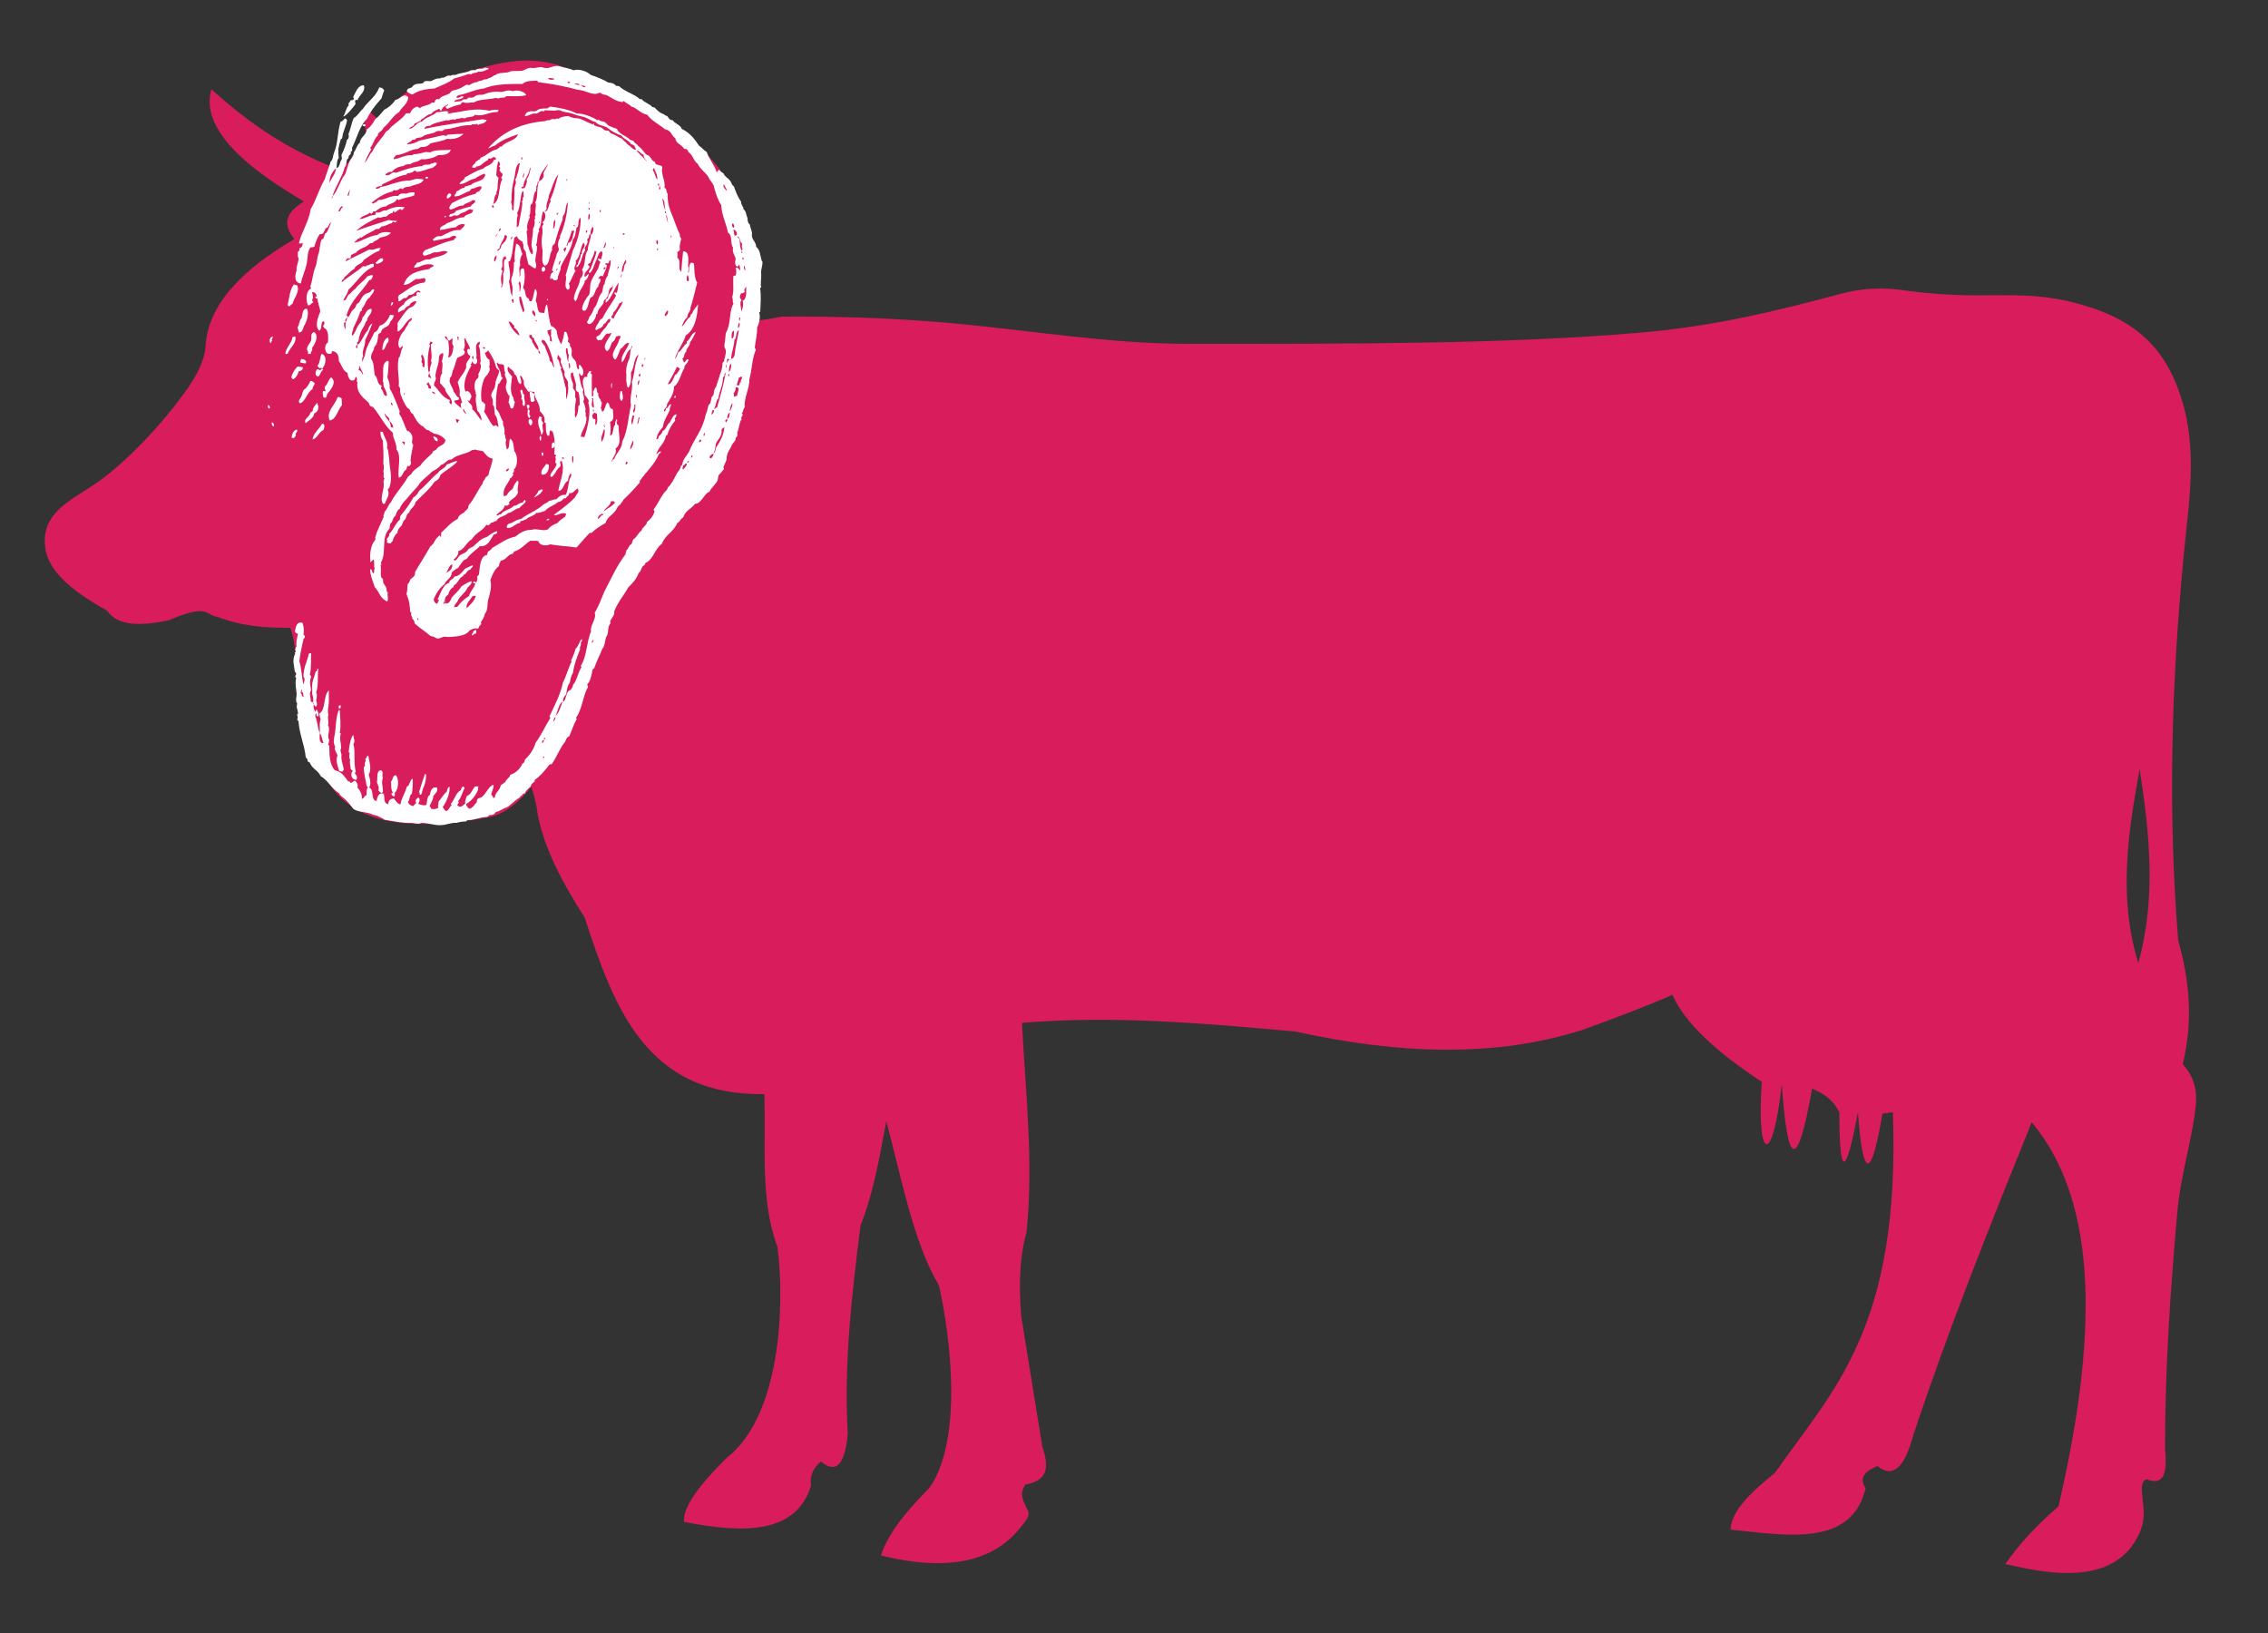 <?xml version="1.0" encoding="utf-8"?>
<!-- Generator: Adobe Illustrator 27.3.1, SVG Export Plug-In . SVG Version: 6.00 Build 0)  -->
<svg version="1.1" id="Layer_1" xmlns="http://www.w3.org/2000/svg" xmlns:xlink="http://www.w3.org/1999/xlink" x="0px" y="0px"
	 viewBox="0 0 500 360" style="enable-background:new 0 0 500 360;" xml:space="preserve">
<rect x="0" y="0" width="500" height="360" fill="#333333" stroke="none"/>
<style type="text/css">
	.st0{fill-rule:evenodd;clip-rule:evenodd;fill:#D91C5C;}
	.st1{fill-rule:evenodd;clip-rule:evenodd;fill:#FFFFFF;}
</style>
<g>
	<path class="st0" d="M100.6,48.7c6.4-7.3,1.9-9.7-4.1-11.4c-7-4.6-11.3-9.2-16.1-13.8c-0.7,4.2,0.7,8.4,4.1,12.6
		c-3.6-0.9-7.1-1.4-10,1.2c-12.8-5-20.7-11.2-27.9-17.6c-2,6.9,3.7,15,20.4,24.7c-4.6,2.8-4.4,5.5-2.1,8.3c-12,7-19.3,14.9-19.6,24
		c-0.3,2.7-1.7,5.7-4,9c-4.9,7-13,15.9-20.2,20.9c-5.1,3.5-12.3,6.4-11.1,14.3c0.6,4.4,4.8,8.9,13.6,13.7c2.2,3.4,7.3,3.5,13.7,2.1
		c8.9-3.8,7.9-1,10.7-0.7c5.1,2,10.2,2.4,15.2,2.4c5.7,0,12,1.3,17.3,0.8c3.3-0.3,6.4-1.5,9.3-3.2c9.5,10.5,27,28.4,28.7,43.3
		c1.4,7.7,5.5,15.3,10.4,23c6.5,19.9,13.6,39.3,39.6,38.9c0.4,11.4-1,23.2,2.9,33.7c1.7,13.1,0.6,37.3-11.1,46.4
		c-6.6,6.5-9.8,11.2-9.5,14.2c13.6,2.7,24.8,2.5,28-8c-0.3-2.1,0.4-3.9,2.2-5.3c3.3,2.8,5.3,0.7,5.9-6.2
		c-0.9-15.3,0.9-30.6,2.8-45.8c3-7.6,4.2-15.3,5.7-23c3.4,12.7,5.9,26.5,11.6,36.2c2.6,11.4,5.3,34.1-2.1,44.6
		c-4.6,4.7-8.9,9.5-10.7,14.9c14.9,3.7,24.6,1.2,30.4-5.7c3.7-4.4,1.8-3.2,0.8-7.1c-0.2-0.9,0-1.8,0.6-2.8c3.4-0.7,6-2.1,3.8-8.3
		c-1.6-9.7-3.1-19.4-4.7-29.1c-0.4-6-0.5-12.1,1.2-18.2c1.6-15.4-0.2-30.8-1-46.2c20.1-1.7,40.2,0.1,60.3,1.9
		c23.1,5.1,44.1,5.7,63.1-0.3c7.2-2.6,14.1-5.2,20-7.8c2.8,6.4,10,12.8,19.7,19.2c-1.2,18.2,2.5,18.3,4.4,0.5
		c1.3,18.4,3.4,19.4,6.7,1c2.3,1,4.4,2.1,6,5.2c0,14.5,1.4,14.5,4.1,0c1.1,15,2.9,15,5.4,0.3c0.8-0.1,1.6-0.2,2.3-0.3
		c1.7,47.7-13.3,61.3-26,79.5c-5.1,4.1-9.6,8.3-9.8,12.5c13,1.4,26.7,3.7,29.8-9.1c-1-1.6-1.3-3.3,2.6-4.9c3.3,2.7,5.9,0.5,7.8-6.5
		c7.8-23.6,17-46.5,26.2-69.3c15.2,18.1,14.3,48.5,5.9,84.7c-4.9,4.2-8.8,8.5-11.7,12.7c6.1,1.3,23,5.9,29.1-5.9
		c1.5-2.8,1.6-4.7,1.2-7.8c-0.3-3-0.5-4.4,0.8-5c3.5,1.3,4.7-0.5,4.1-6.8c0-17.9,1.2-35.1,2.7-52c0.7-8.3,3.3-15.9,4.1-23.8
		c0.3-3.3-0.5-6.3-2.9-8.9c2.4-9.9,1.4-18.8-1-27.3c-2.3-28.3-1.5-56.5,1.2-84.7c1.3-13.3,3.6-25.9-2-38.8
		c-4.4-10.2-12.3-14.4-21.1-16.8c-8.9-2.5-15.6-1.8-24.6-1.9c-4.4-0.1-8.8-0.4-13.2-1c-5.6-0.9-10.3-0.5-14.4,0.6
		c-15,4-28.2,7.2-44.1,8.6c-29.9,2.6-64.9,2.5-99.8,2.5c-18.2,0-34.8-3-52.9-4.6c-12.5-1.1-24.7-1.5-36.9-1.4
		c-7.5,1.5-14.9,1.9-22.3,1.3C132.1,69.6,112,65,100.6,48.7L100.6,48.7z M471.4,212.3c-4.5-14.7-2.2-28.8,0.3-42.8
		C473.9,183.8,475.4,198,471.4,212.3L471.4,212.3z"/>
	<path class="st0" d="M66.8,53.2c0,0,16.4-32.7,26.6-34.7c10.2-2.1,19.4-7.5,30.1-4c10.7,3.6,34.5,14.7,40.3,32.2
		c5.8,17.5-0.5,52.2-5.7,58.5c-5.2,6.3-18.8,18.8-23.8,32.4c-5,13.6-14.5,40.5-26.7,42.6c-12.2,2.1-25.7,3-33.1-5
		c-7.4-8-8-22.3-9.5-32.5c-1.5-10.2-6.1-9.1-6.9-19.3C57.3,113.4,56.4,64.6,66.8,53.2z"/>
	<path class="st1" d="M105.4,15.8c1,0.1,1.6-0.3,2.3-0.6c0.1-0.3-0.5-0.2-0.8-0.3c-0.5,0.5-1.7,0-2.1,0.6c-0.4-0.1-0.6,0-1,0
		c-0.9,0.6-2.4,0.5-3.3,1c-0.4,0-0.9,0-1.2,0.2c-0.7-0.2-1,0.3-1.5,0.4c-0.2,0.1-0.6-0.1-0.7,0.2c-0.9-0.1-1.5,0.3-2.1,0.6
		c-0.4,0-0.9-0.1-1.3,0c-0.2,0-0.3,0.3-0.4,0.4c-0.8,0.3-1.5,0-2.1,0.5c-0.2,0.1-0.3,0.4-0.5,0.5c-0.4,0.2-1,0.1-1,0.9
		c0.4,0.2,0.7,0.6,1.3,0.6c1.3-0.9,3-1.2,4.8-1.3c1.5-0.7,3.1-1.2,4.3-2.2c1.1-0.3,2.2-0.6,3.3-1l0.5,0.1
		C104.3,15.9,105.1,16.2,105.4,15.8z M78.8,22.1c0.4-1.2,1.9-1.9,1.4-3.3c-1.3,0-1.7,1.4-2.3,2.5c-0.1,0.3,0.2,0.3,0.1,0.5
		c-0.1,0.3-0.4,0.3-0.7,0.3c-0.1,0.4-0.7,0.7-0.4,1.1c-0.6,0.5-0.7,1.7-1.2,2.4c0.1,0,0.1,0,0.1,0.1c1-0.7,1.8-1.7,2.6-2.8
		c-0.1-0.2-0.1-0.5-0.1-0.7C78.4,21.9,78.6,22,78.8,22.1z M79.9,27.7c0.2,0.1,0.4,0.2,0.6,0.1c0.1-0.1,0.1-0.3,0-0.4
		C80.1,27.3,80,27.5,79.9,27.7z M93.8,39.3c0.2,0.1,0.3,0.1,0.5,0l0.1-0.2C94.2,38.9,93.7,38.9,93.8,39.3z M99,42.6
		c-0.3,0.2-0.7,0.8-0.4,1.2C99,43.7,100.1,42.8,99,42.6z M98,47.9c0.3,0.1,0.2-0.3,0.4-0.2C98.3,47.5,97.9,47.6,98,47.9z
		 M119.7,58.8c-0.1,0.1-0.1,0.3-0.3,0.3c0,0.3,0,0.6,0.2,0.8C120.3,60,120.5,58.8,119.7,58.8z M84.3,56.9c-0.7,0-1,0.7-1.5,1
		c0.1,0.1,0.1,0.3,0.3,0.3c0.5-0.2,1.1-0.3,1.4-0.9C84.5,57,84.2,57.1,84.3,56.9z M120.8,65.9l-0.2,0l0,0.3
		C120.8,66.3,120.8,66.1,120.8,65.9z M64.8,62.7c-0.9,1.1-1,2.9-1.4,4.6c0.1,0.1,0.2,0.2,0.5,0.2c0.2-0.2,0.3-0.5,0.6-0.5
		c0.2-1.2,1.7-2.7,1-4.1C65.3,62.9,65,62.8,64.8,62.7z M86.3,66.7c0,0.3-0.2,0.6-0.1,0.7c0.3-0.1,0.4-0.4,0.5-0.7
		C86.5,66.6,86.5,66.7,86.3,66.7z M66.5,70.1c-0.5,0.4-0.5,1.5-0.9,2.1c0.1,0.4,0.2,0.7,0.3,1.1c0.7,0,0.9-0.7,1.1-1.4
		c0.6-0.9,1.2-2.8,0.7-3.8C66.7,67.9,66.7,69.2,66.5,70.1z M85.6,75.4c0.1-0.4,0.1-0.7-0.1-1c-0.9,0.4-1.2,1.7-1.2,2.8
		C85,77.1,85,75.8,85.6,75.4z M68.6,75c-0.2,0.7-1,1.2-0.9,2.1c0.1,0.3,0.3,0.5,0.2,0.9c0.2,0.1,0.4,0,0.6,0c0-0.6,0.5-0.7,0.3-1.3
		c0.7-0.9,1.6-2.8,0.4-3.5C68.4,73.5,68.7,74.4,68.6,75z M134.8,85.6c0.2-0.2,0-0.7,0.2-1.1C134.5,84.5,134.8,85.4,134.8,85.6z
		 M148.6,87.6c0.1,0.1,0.2,0.1,0.3,0.1l0.1-0.4C148.8,87.2,148.7,87.4,148.6,87.6z M62.9,78c0.3,0.2,0.3-0.1,0.5,0
		c0.5-1.4,2-2.2,1.7-3.8c-0.3-0.1-0.3,0.1-0.6,0.1C64.3,75.7,63.1,76.5,62.9,78z M136.8,86.2c-0.2,0.9-0.3,1.8,0.2,2.2
		c0.6-0.4,0.2-1.6,0.1-2.2L136.8,86.2z M59.7,75.7c0-0.4,0.3-0.4,0.3-0.8c-0.1,0-0.1,0.1-0.2,0.1c0.1-0.3,0.4-0.4,0.3-0.8
		C59.5,74.3,59.2,75.3,59.7,75.7z M70.9,78c-0.4,0.7-0.3,2-0.9,2.6c0,0.3,0.3,0.3,0.4,0.6c0.2-0.1,0.4-0.1,0.7,0
		C71.8,80.4,72.2,78.4,70.9,78z M115.6,89.5c0.4-0.9-0.2-1.5,0-2.5c-0.6-0.1-0.1-1.1-0.8-1.1c-0.3,0.7,0.5,1.2,0.1,2.1
		c0.4,0,0.2,0.6,0.4,0.8c-0.1,0.1-0.2,0.1-0.2,0.2C115.4,89,115.1,89.5,115.6,89.5z M117.9,88.3c-0.1-0.5-0.2-0.9-0.1-1.5
		c-0.4-0.1-0.6-0.5-1-0.6c-0.1,0.8,0.2,1.5,0.2,2.3c0.1,0,0.2,0,0.2,0.1C117.5,88.7,117.7,88.4,117.9,88.3z M66.5,79.1
		c-0.2,0.2-0.3,0.4-0.3,0.8c0.4,0.1,0.8,0.2,1.2,0.2C67.7,79.4,67.1,79.3,66.5,79.1z M69.9,81.4c-0.4,0.5-0.6,1.5,0.3,1.6
		c0.4-0.3,0.5-1.2,1-1.4c0.1-0.2-0.1-0.1-0.1-0.3c-0.2,0-0.4,0-0.4,0.3C70.4,81.7,70.4,81.4,69.9,81.4z M116.1,89.4
		c0.1,0.3,0.1,0.6,0.3,0.8c-0.1,0.4-0.3,1.8,0.4,2l0.1-0.6c-0.6-0.3,0.3-1.2-0.5-1.4C117,89.8,116.7,88.8,116.1,89.4z M65.6,80.8
		c-0.6,0.6-1.1,1.3-1.4,2.4c0.2,0.1,0.2,0.4,0.5,0.4c0.5-0.3,1-1,1.1-1.7c0.4-0.1,0.9-0.2,1-0.9C66.5,80.9,66,80.8,65.6,80.8z
		 M71.8,86.2c-0.1,0.1-0.5,0-0.6,0c-0.1,0.6,0,0.9,0.1,1.4l0.5,0.1c0.1-0.2,0.3-0.4,0.3-0.8c0.7-0.8,2.3-2.7,0.9-3.7
		c-0.6,0.4-0.7,1.5-1.3,1.9C71.5,85.6,71.6,85.7,71.8,86.2z M119.6,93.6c0-0.1,0.2-0.3,0.2-0.2c-0.1-0.4-0.7-0.8-0.3-1.3
		c-0.2-0.1-0.2-0.3-0.6-0.3c-0.8,1.8,0.4,2.7,0.4,4.1C120.1,95.3,119.5,94.4,119.6,93.6z M68.4,84c-0.2,0.6-0.5,1-0.9,1.5
		c-0.1,0.2-0.4,0.3-0.5,0.4c-0.3,0.4-0.4,1.1-0.6,1.6c-0.2,0.4-0.8,0.9-0.3,1.4c1.2-0.2,1.6-2.5,2.8-3.1c0-0.6,0.4-0.8,0.5-1.3
		C69.1,84.3,68.9,83.9,68.4,84z M116.6,92.5c-0.2,0.7,0.1,0.9,0.3,1.3C117.7,93.6,117.4,92,116.6,92.5z M74.4,87.6
		c-0.5,1.7-2.6,3.1-1.7,5.1c1.5-0.3,1.7-2.3,2.7-3.4c0-0.4-0.1-0.9-0.1-1.5C74.9,87.6,74.7,87.4,74.4,87.6z M119.1,96.1
		c-0.3,0.3-0.1,0.8,0,1.1c0.3-0.2,0.2-0.7,0.2-1L119.1,96.1z M68.4,91c-0.1,1-1.6,1.3-1,2.3c0.7-0.7,1.7-1,1.9-2.2
		c0.6-0.2,0.9-0.7,0.9-1.6c-0.1-0.2-0.3-0.3-0.2-0.7l-0.1,0c-0.4,0.6-0.9,0.9-1,1.9C68.7,90.7,68.6,90.9,68.4,91z M121.6,98.8
		c0.7,0.1,0.8-0.8,0.5-1.3C121.5,97.5,121.7,98.4,121.6,98.8z M59.4,89.4l-0.3-0.1c-0.1,0.4,0,0.7,0.3,0.8
		C59.6,89.9,59.4,89.7,59.4,89.4z M119.8,99.9c0-0.1-0.3-0.1-0.3-0.2c-0.2,0.1,0,0.4-0.1,0.7l0.3,0.1
		C119.8,100.4,119.7,100.2,119.8,99.9z M96.5,97.2c0-0.6-0.3-0.9-1-1c0.1,0.5,0.3,0.9,0.9,1.1C96.4,97.3,96.4,97.2,96.5,97.2z
		 M83.9,95.1c-0.1,0.6,0.1,1.5,0.5,2c0.1,2.1,0.2,3.2,0.1,5.1c0.2,0.4,0.1,1.6,0,1.8c0.3,0.3-0.2,1.3,0.3,1.5
		c-0.3,0.2,0,0.4-0.3,0.6c0.5,1.4-0.9,3.6-0.1,4.9l0.4,0.1c0.4-1.1,1.2-2,0.7-3.1c0-0.3,0.2-0.3,0.3-0.4c0.9-2.5,0-4.3,0-6.6
		c-0.2-0.8-0.1-1.7-0.5-2.3c0.4-1.2-0.7-2.4-0.9-3.5C84.1,95.3,84.1,95.1,83.9,95.1z M71,93.4c-0.6,1.2-1.9,2-2.1,3.5
		c1.1-0.3,1.4-1.7,2.4-2.1c0.2-0.4,0.3-0.9,0.1-1.3C71.3,93.6,71.3,93.4,71,93.4z M121,102.5c-0.3-0.1-0.2-0.2-0.6-0.2
		c-0.4,0.7-1.3,1.3-1,2.3C120.5,104.9,121.1,103.6,121,102.5z M59.9,93.1c0,0.4,0,0.8,0.5,0.9C60.4,93.6,60.4,93.2,59.9,93.1z
		 M64.3,96.5l0.5,0.1c0.1-0.3,0.7-0.6,0.3-1c0.3-0.1,0.5-0.6,0.4-0.9C64.8,94.7,64.3,95.7,64.3,96.5z M88.2,114.5
		c-1,0.8-1.5,2.4-2.4,3.2c0.1,0.4-0.2,0.8-0.5,1c0,0.3,0.1,0.6,0,0.9c0.2,0.1,0.4,0.2,0.8,0.2c0.2-0.1,0.2-0.5,0.5-0.5
		c0-0.5,0.5-1.5,1-1.8c0.1-0.9,0.5-1.2,1-1.7c0.1-0.5,0.4-1.1,0.8-1.4c0.2-0.5,0.3-1.2,0.8-1.4c0.3-1,1.2-1.2,1.4-2.3
		c1.4-1.5,3-2.7,4.2-4.5c0.6-0.3,1.1-0.7,1.3-1.5c1.1-1,2.5-1.7,3.6-2.8l0-0.3c-0.8,0.2-1.5,0.6-2.2,0.8c-0.4,0.9-1.4,1-1.9,1.8
		c-1.5,1.2-2.7,2.8-4.2,4c-0.3,0.7-0.8,1.2-1.3,1.5c-0.8,1.5-1.8,2.8-2.8,4C88.1,114.2,88.2,114.2,88.2,114.5z M118.7,108.2
		c-0.2,0.7-0.7,1-1,1.5c0.8-0.4,1.5-0.8,2-1.7c-0.2,0-0.2,0-0.2-0.2C119.3,107.9,119,108.1,118.7,108.2z M120.5,114.7
		c0.4,0.1,0.4-0.2,0.6-0.2C121.1,114.2,120.5,114.4,120.5,114.7z M105,138.9c-0.3-0.1-0.3,0.2-0.6,0.1c0,0.4-0.2,0.5-0.4,0.9
		c0.1,0,0.1,0.1,0.1,0.2c0.3-0.1,0.4-0.5,0.8-0.4C105,139.5,105,139.2,105,138.9z M68.8,151.1c0,0.5,0.1,1,0,1.7
		c0.1,0.6,0.4,1.2,0.2,2.1c0.2,0.3,0.3,0.7,0.6,0.9c0.5-0.3,0.2-1,0.1-1.4c0.1-0.4,0.3-1.3,0-1.7c0.6-2,0.2-3.3,0.5-5.3l-0.2,0
		c-0.1,0.3,0,0.6-0.4,0.6C69.3,149.3,68.9,149.9,68.8,151.1z M74.8,156.2c0.4,0,0.3-0.4,0.3-0.7l-0.3,0
		C74.7,155.5,74.5,156.1,74.8,156.2z M73.8,161.9c-0.2,1-0.4,1.9,0.1,2.7c-0.3,0.7,0.3,1.3,0.5,1.9c-0.5,1.2,0.1,2.5,0.4,3.5
		l0.7,0.1c0.1-0.1,0.1-0.4,0.3-0.3c-0.1-1.2-0.7-2.1-0.5-3.5c-0.2-0.2-0.1-0.7-0.3-1c0.2,0,0.2-0.2,0.2-0.5c0-1.1-0.4-1.8-0.1-3
		c0.1-0.2-0.2-0.2-0.2-0.3c0.3-1.1,0.1-3.5,0-5l-0.2,0C74,158.1,74.1,160.2,73.8,161.9z M77.1,166c-0.1,0.2-0.2,1.2,0.1,1.5
		c-0.2,0.8,0.1,1.3,0.1,2c0.2,0.1,0.2,0.4,0.5,0.4c-0.7,0.7-0.3,2.1,0.8,2c0.3-0.8-0.2-1.1-0.4-1.5c0.1-0.2,0.3-0.1,0.2-0.5
		c-0.5-1.9,0-4.2-0.5-5.9c0.5-0.5,0-1.4,0-2c-0.6,0.6-0.9,2.4-1,3.5C76.9,165.7,76.8,165.9,77.1,166z M93.9,170.7l-0.2-0.1
		c-0.5,1.4-0.9,2.6-1.3,4c0.2,0.1,0,0.5,0.2,0.6c0.5,0,0.4-0.7,0.6-1.2C93.6,173.2,94,171.9,93.9,170.7z M83.1,172.4
		c0.1,0.6,0.6,1,0.3,1.9c0.3,0.1,0.3,0.5,0.8,0.5c0-0.2,0-0.1,0.2-0.1c0.1-1.2-0.4-2.2,0-3.2c-0.3-0.6,0.3-1.5-0.5-1.7
		C82.9,170,83.3,171.6,83.1,172.4z M86.2,172.3c0.1,0.6-0.1,1.7,0.4,2.4c0,0.3-0.3,0-0.3,0.3c0.1,0.3,0.2,0.5,0.6,0.6
		c0.2-0.2,0.2-0.6,0.1-0.8c0.9-0.8,1-3,0.3-3.9C86.5,170.9,86.7,171.8,86.2,172.3z M68.5,54.5c0.3,0.1,0.6-0.1,0.8-0.1
		c0.3-1.1,0.6-1.9,1.2-2.8c0.9,0.2,1-0.8,1.3-1.3c0.8-0.1,0.5-0.9,1.2-1.3c-0.3,0.7-0.6,1.6-1,2.3c0,0-0.2,0.1-0.3,0.1
		c-0.3,0.6-0.2,1.3-0.8,1.4c-0.5,1.2-0.3,2.2-0.8,3.5c-0.2,0.6-0.2,1.5-0.5,2.4c-0.7,1.6-0.6,2.8-1.2,4.5c0.1,0.1,0.2,0.3,0.2,0.4
		c-1.2,0.4-1.2,2.7-0.7,3.7c0.6,0.1,0.7-0.6,1.2-0.6c-0.1-0.2-0.3-0.4-0.3-0.6c0.4-0.5,0.1-1.1,0-1.7c0.5-0.1,1,0.4,1,0.9
		c0.1,0.3-0.4-0.1-0.3,0.2c0,0.1,0.4,0.6,0.5,0.2c0,1.1,0.5,1.9,0.6,3c-0.5,1.2-1.3,3.3-0.2,4.2c0.7-0.4,0.2-1.9,0.9-2.1
		c0.3,0.2,0.3,0.8-0.1,1c0.1,0.3,0.3,0.6,0.7,0.8c0.5,0.7,0.5,1.8,0.4,2.9c-1,0.5-0.8,3.1,0.8,2.4c0-0.2,0-0.4,0.2-0.5
		c1.2,0.2,1.4,1.1,1.4,2.2c0.7,0.9,0.8,2.1,1.9,2.6c0.1,0.8,0.5,2.2,1.6,1.5c0.1-0.2,0.1-0.6,0.3-0.6c0.2,0,0.3,0.9,0.1,0.8
		c0,0.2,0.1,0.2,0.2,0.3c-0.3,2.4,1.2,3.4,2.5,4.6c0,0.2,0.2,0.3,0.2,0.6c0.2,0.1,0.4,0.3,0.7,0.3c1.6,1.8,2.5,4.1,4.4,5.7
		c0,1.4,0.9,2.2,0.8,3.7c1.2,1.3,0.2,4.2,0.5,6.2c0.9-0.1,0.9-1.5,1.7-1.8c0-0.4,0.2-0.6,0.3-0.9c0.1,0,0,0.2,0.3,0.2
		c0.3-0.2,0.6-0.8,0.3-1.2c0.1-1.4,0.4-2.4,0.6-3.5c-0.5-0.5-0.1-1.2-0.2-1.8c-0.1-0.7-0.5-0.9-0.8-1.3c-0.1,0.2-0.3,0-0.4-0.1
		c-0.6-1.2-0.9-2.6-1.7-3.7c0.1-0.3,0.1-0.3,0.1-0.6c-0.7-1.7-1.3-3.5-2.2-5c0.1-0.9-0.2-1.7-0.5-2.4c0.2-1.2,0.2-2.2,0.3-3.5
		c-0.2,0-0.2-0.1-0.2-0.2c-1.6,0.6-0.8,2.8-1.1,4.5c0.2,0.3,0.1,0.8,0.2,1.2c0.3,0.7,0.7,1.2,0.7,2.1c-0.9,0-0.7-1.2-1.3-1.6
		c0-0.4,0.1-0.3,0.1-0.7c-1.1-0.3-0.7-1.8-1.5-2.3c-0.2-1.4-0.1-2.6-0.8-3.7c-0.1-1.2,0.7-1.6,0.7-2.5c0.7-0.6,0.8-1.7,0.9-2.8
		c0.2-0.1,0.3-0.3,0.6-0.4c0.2-1.4,1.7-0.9,2-2.3c0.3-0.4,0.7-0.7,0.8-1.5L86,69.4c-0.5,1.2-1.2,2.1-2.3,2.4
		c-0.3,0.6-0.5,1.3-1.2,1.5c-0.7,1.8-1.8,2.9-2.1,5.3c-0.3,0.1-0.3,0.9-0.5,1.2c0-0.3-0.2-1,0.2-1.3c-0.5-0.9,0.5-2.3,0.4-3.5
		c0.6-1.2,1.2-2.7,1.6-3.7c-0.5,0.2-0.8,0.8-1,1.5c-0.9,0.9-1.3,2.5-2.3,3.3c0,0.3,0,0.5-0.1,0.7c-0.4-0.2-0.2-0.7,0.1-0.8
		c0.2-0.3-0.2-0.2-0.1-0.4c0-0.2,0.2-0.2,0.3-0.3c0.2-1.4,0.6-2.5,1.2-3.3c0.3-0.4,0.3-1.1,0.7-1.3c0.1-1.2,1.2-1.4,1-2.6
		c-1.2-0.1-1.3,1.4-2,1.9c0,0.7-0.6,1.3-0.9,1.7c-0.5,0.8-0.7,1.7-1.3,2.3c-0.4-0.3,0.2-1.1,0.2-1.7c0.5-1.1,1.1-2.2,1.5-3.5
		c0.1-0.2,0.3-0.3,0.4-0.4c0.1-0.2-0.1-0.2,0-0.4c0.7-0.6,0.9-2.1,1.7-2.4c0.3-0.7,0.9-0.9,1-1.8c-0.4-0.1-0.6,0.1-0.7,0.4
		c-0.4,0.4-1,0.4-1.4,0.7c-0.5,0.4-0.8,1-1.2,1.7c-0.1,0.2-0.4,0.3-0.5,0.4c-0.2,0.2-0.2,0.5-0.4,0.8c-0.2,0.3-0.5,0.5-0.7,0.7
		c-0.4,0.6-0.5,1.3-1.1,1.6c0.1,0.3-0.2,0.7-0.3,0.9c-0.3-0.5,0.2-0.9,0.5-1.1c0.1-0.2-0.3-0.2-0.3-0.4c1-3.4,3.3-5,4.9-7.6
		c0.1-0.1,0.2-0.3,0.5-0.2c0.1-0.3,0.4-0.5,0.4-1c-0.6-0.2-0.7,0.2-1.2,0.2c-0.8,1.1-1.9,1.7-2.7,2.8c-0.6,0.3-0.9,1-1.5,1.3
		c-0.3,0.4-0.5,1.4-1.1,1.2c0.3-0.8,0.9-1.3,1.1-2.3c1.9-1.7,3.2-4.2,5.6-5.1c0-0.2,0-0.4,0-0.6c-0.8-0.2-1,0.4-1.6,0.3l0,0.2
		c-0.2,0-0.5,0-0.8,0c-1.4,1.3-3.2,2.2-4.6,3.5c-0.3-0.5,0.6-0.6,0.5-1.1c0.8-0.5,1.3-1.4,2.2-1.8c0.4-1.1,1.7-1,2.1-2
		c1.1-0.7,2.1-1.6,3.4-2c0-0.3,0.3-0.3,0.3-0.6c-0.8-0.2-1.4,0.6-2.5,0.3c-1.7,0.9-3.5,1.7-5.2,2.6c-0.1-0.3,0.4-0.5,0.4-0.7
		c0.3,0.1,0.5,0.1,0.7,0l0.1-0.7c0.4-0.1,0.6-0.4,1-0.4c0.7-1.1,2.3-1.1,3.2-2.2c0.2,0.1,0.3-0.1,0.5,0c0.4-0.6,1.3-0.6,1.6-1.2
		c1-0.2,1.9-0.4,2.5-1.1c-1.1-0.3-2.4-0.1-3,0.5c-1.9,0.2-3.2,1.3-5,1.7c-0.1-0.3,0.5-0.4,0.6-0.8c0.1-0.2,0.6,0.1,0.5-0.4l0.4,0.1
		c0.9-0.8,2.2-1.2,3.2-1.9c0.2,0,0.3-0.1,0.6,0c0.2-0.3,0.5-0.3,0.6-0.6c1,0,1.5-0.6,2.3-0.7c0-0.2,0.2-0.2,0.2-0.4
		c0.3,0.3,0.7,0.3,0.9-0.1c-0.9-0.1-0.9,0-1.8-0.2c-2.4,0.8-4.8,1.5-7.2,2.4c1.3-1.2,3.2-2.2,4.9-3c0.6,0.3,1-0.3,1.7-0.1
		c0.4-0.4,0.9-0.8,1.5-0.9l0.1-0.4c0.4-0.1,0,0.4,0.4,0.3c0.4-0.2,0.7-0.6,1.1-0.7c0.3-0.1,0.1,0.2,0.4,0.2c0.3-0.1,0.4-0.4,0.6-0.6
		c-1.5-0.3-3,0.1-4,0.7c-1-0.2-1.2,0.7-2.3,0.4c-0.1,0.2-0.1,0.4-0.2,0.6c-1.4,0-2.1,0.8-3.4,0.9c0.5-0.8,1.6-0.8,2.2-1.4
		c0.2,0,0.2,0.3,0.4,0.2c0.2-0.1,0.3-0.3,0.4-0.5c0.2-0.1,0.3,0.1,0.5,0c0.6-0.6,1.3-1,2.3-1.1c0.7-0.7,2-0.6,2.4-1.6
		c0.3,0,0.2,0.2,0.4,0.2c1-0.5,2.4-0.6,3.4-1c0.1-0.3,0.1-0.3,0.1-0.7c-0.6,0-1.3,0-1.8,0.3c-0.8-0.1-1.5-0.1-1.8,0.5
		c-1.8-0.2-2.8,0.9-4.4,0.9c-0.3,0.4-0.8,0.6-1.2,0.8c-0.1-0.1-0.1-0.2-0.3-0.2c1.4-1.1,2.8-2.1,4.7-2.5c0-0.2,0.2-0.2,0.2-0.3
		c0.7,0.2,1.1-0.1,1.5-0.4c0.2,0,0.3,0.2,0.5,0.2c0.3-0.5,1-0.5,1.7-0.6c0.9-0.5,2.4-0.4,2.9-1.5c-0.5-0.2-0.9-0.1-1.5-0.2
		c-0.7,0.1-1.3,0.5-2.2,0.4c-1.3,0.1-2.4,0.5-3.5,0.8c-0.7,0.3-1.5,0.5-2.3,0.6c-0.2,0.4-0.7,0.4-1.1,0.4c0.2-0.5,0.7-0.5,1.2-0.6
		c0.2,0,0.2-0.2,0.3-0.4c1.8-0.7,3.2-1.8,5.3-2.1c0.1-0.1,0.1-0.3,0.2-0.3c0.6,0,1.2-0.2,1.6-0.6c0.2,0,0.3,0.2,0.5,0.3
		c1.3-0.1,2.3-0.7,3.5-0.9c0.3-0.4,0.9-0.4,0.9-1.1l-0.4-0.1c-0.3,0-0.4,0.4-0.8,0.2c-0.4,0.6-1.6,0-2,0.6c-2.1,0.2-4,0.8-5.8,1.5
		c-1-0.5-1.3,1-2.4,0.4c0.4-0.3,0.8-0.7,1.5-0.6c0.6-0.8,1.5-1.2,2.6-1.3c0.3-0.4,0.9-0.4,1.5-0.4c0.6-0.6,1.7-0.4,2.3-1.1
		c1.6,0.1,2.8-0.3,3.8-0.9c1.2,0,2.4-0.1,2.8-1.2c-1.6,0.2-3.4-0.1-4.6,0.6c-0.4-0.1-0.5,0-0.9-0.1C93,33.7,92.2,34,91.2,34
		c-0.1,0.1-0.2,0-0.2,0.2c-1.7-0.1-2.7,0.7-4.2,0.9c-0.1-0.4,0.4-0.6,0.5-0.9c1.9-0.1,3.1-1.3,4.9-1.4c0.1-0.3,0.5-0.1,0.5-0.4
		c1,0.1,1.7-0.2,2.2-0.8c1.3-0.3,2.6-0.5,3.7-1c1.6,0.2,2.8-0.3,3.6-1.1c-1,0-2.5,0.1-3.6,0.2c0,0.4-0.6,0.2-0.9,0.1
		c-1.8,0.4-3.4,0.8-5.2,1.2c-0.8,0.4-1.6,0.8-2.8,0.8c0.3-0.5,1-0.5,1.2-1c0.2,0.1,0.3-0.1,0.6,0c0.2-0.6,0.9-0.3,1.5-0.6
		c0.2-0.1,0.6-0.4,1-0.5c0.4-0.1,1.1-0.3,1.6-0.4c0.3-0.1,0.6-0.4,0.9-0.4c0.3-0.1,0.6,0,1,0c0.1-0.3,0.4-0.1,0.5-0.4
		c2.1-0.1,3.6-1,5.8-0.9c0.1-0.1,0.2,0,0.2-0.2c0.4,0,0.8,0.1,1.1-0.1c0.3,0,0,0.3,0.4,0.2c0.6-0.3,1.5-0.2,1.8-1.1
		c-0.3,0-0.6,0-1-0.1c-4.2,0.7-8.6,1.2-12.7,2.1c0-0.5,0.3-0.3,0.4-0.6c0.3,0.1,0.4-0.2,0.7,0c1-0.8,2.4-0.9,3.7-1.3
		c0.8,0.2,1.1-0.4,2-0.1c0.2-0.4,0.9-0.1,1.2-0.4l0.9,0.1c0.6-0.5,1.8-0.1,2.2-0.8c1.9,0.5,3.1-0.7,5-0.6c0-0.2,0.2-0.2,0.2-0.5
		c-0.7,0-1.4,0-2,0.2c-3.4-0.7-5.6,0.2-8.3,0.5c-0.3,0.1-0.4,0.2-0.9,0.1c-0.1-0.3,0.2-0.1,0.2-0.4l-0.2,0c-0.5-0.3-1.6,0.2-2.4,0.1
		c-0.9,0.9-2.4,1.1-3.3,2.1c-1.2,0.1-1.7,1.6-2.8,1.6c0.3-0.6,1.1-0.4,1.2-1.2c0.6,0,0.7-0.5,1.3-0.5c0-0.3,0.2-0.3,0.2-0.4
		c0.8-0.3,1.2-1.1,2.2-1.2c0.4-0.6,1-0.8,1.7-1.1c0.3,0.1,0.1,0.4,0.5,0.4c0.2-0.8,0.9-1.1,1.5-1.4c0.1,0.3-0.5,0.3-0.6,0.6
		c0.2,0.1,0.2,0.3,0.4,0.4c0.9-0.4,1.9-0.8,3-1c0-0.4,0.3-0.3,0.4-0.5c0.9,0.4,1.6,0,2.4,0.1c1.3-0.8,3.3-0.6,4.8-1l0.8,0.1
		c0.4-0.4,1.3,0.1,1.6-0.5c1.5,0,3.1,0.1,4.4-0.2c-0.2-0.8-2-1.3-2.9-0.9c-1.5-0.5-1.9,0.4-3.3,0.1c-1.2,0-2.2,0.2-3.1,0.6
		c-0.5,0.2-1,0-1.6,0.2c-0.3,0.1-0.7,0.5-0.9,0.5c-0.3,0.1-0.6,0-0.8,0c-0.2,0-0.3,0.3-0.6,0.4c-0.2,0-0.4,0-0.6,0
		c-0.3,0.1-0.4,0.4-0.7,0.4c-0.4,0.1-1,0-1.4,0.2c0.3-0.9,1.6-0.3,2.1-1.2c-0.6-0.4-1.1,0.7-1.6,0.1c0.1-0.2,0.3-0.2,0.4-0.4
		c2-0.3,3.6-1.3,5.7-1.5c2.4-1,5.5-1,8.5-1c0.7-0.7,2-0.7,3.2-0.7c0.2,0,0.1,0.3,0.2,0.3c3.1,0.4,5.9,0.9,8.8,1.7
		c1.9,0.1,3.4,1.5,4.8,0.6c0.4,0.2,0.7,0.5,1.3,0.5c1.3,0.5,2,1.4,3.7,1.6c0.2,0,0.2-0.3,0.4-0.2c0.4,0.5,1.2,0.7,1.6,1.2
		c1.3,0.3,1.9,1.5,3.5,1.8c0.9,1.3,2.6,2.1,3.9,3.2c1.4,0.2,1.4,1.4,2.3,2c0.1,1.2,1.5,1.4,1.9,2.3l0.6,0.1c0.1,0.2,0.4,0.2,0.3,0.6
		c1.1,0.6,1.1,1.9,2.1,2.6c0.5,1.1,1.6,1.8,2.3,2.8c0.3,0.7,0.8,1.2,1.2,1.9c0.4,1.6,0.9,3.2,1.7,4.4c0.1,2.3,1.1,4,1.5,6.1
		c0.9,0.5,0.6,2,0.9,2.9c0,0.2,0.2,0.2,0.2,0.4c-0.2,1,0.3,1.6,0.6,2.4c-0.2,0.8-0.2,1.5,0.3,1.8c0.2-0.1,0.4-0.2,0.4-0.5
		c0.3,0.3,0.2,0.9,0.3,1.3c-0.3,0-0.3-0.7-1-0.6c0.1,0.5,0.2,1,0,1.7c-0.1,0.1-0.4,0.1-0.5,0.1c-0.2,1.8,0.2,3.1-0.3,4.8
		c0.3,0.3,0,1,0.3,1.3c-0.9,1.6-0.6,3.6-1.2,5.4c-0.1,0.5-0.4,0.8-0.5,1.2c-0.1,0.7-0.1,1.2-0.2,1.9c-0.1,0.4-0.1,0.7-0.1,1
		c0,0.3,0.3,0.5,0.3,0.9c0.1,0.8-0.3,1.6-0.4,2.4c-0.1,0-0.2,0.2-0.3,0.3c0,0.8-0.3,2-0.6,2.6c0,0.1-0.1,0.3-0.1,0.4
		c-0.2,0.7-0.4,1.1-0.6,1.9c-0.1,0.4-0.4,0.7-0.5,1c-0.2,0.6,0,1.2-0.6,1.6c-0.2,0.7-0.1,1.4-0.7,1.8c-0.2,0.7-0.3,1.5-0.6,2
		c-0.7,3.6-2.6,5.4-3.7,8.3c-0.5,0.9-1.3,1.5-1.5,2.8c0,0.2-0.2,0.2-0.3,0.3c-0.1,0.8-0.6,1.2-0.9,1.7c-0.6,1.2-1.2,2.4-2,3.1
		c0,0.2-0.1,0.3-0.2,0.5c-1.2,1.1-1.8,2.9-2.9,4.3c0,0.2,0.2,0.3,0.2,0.5c-0.4,1.1-1,1.8-1.7,2.3c0.1,0.6-1,1.1-1.2,1.9
		c-0.7,0.4-1,1.5-1.8,1.9c-0.1,0.4-0.3,0.8-0.4,1.1c-0.6,0.1-0.6,1-1.1,1.3c0,0.3-0.2,0.5-0.2,0.9c-1.8,2.3-3.2,5.4-4.7,8.3
		c-0.7,1.7-1.3,3.3-2.1,4.6c0.5,1.3-1.1,2.8-0.8,4.1c-1,2.3-0.9,5.4-2.2,7.5c-0.1,0.2,0,0.3,0.1,0.4c-0.8,1.1-1,3-1.9,3.9
		c0,0.6-0.3,0.7-0.5,1.1c-1.1,0.2-0.9,2.2-1.6,2.6c-0.3-0.5,0.3-1.3,0.6-1.6c0.2-0.9,0.2-1.8,0.8-2.6c0.2-0.7,0.3-1.7,0.7-2.1
		c0.3-2.1,0.9-3.5,1.6-5.3c-0.3-0.4,0.4-0.9,0.1-1.3c0.1-0.2,0.5-0.7,0.2-0.9c-0.5,0.6-0.7,1.6-1.3,2.1c-0.2,0.8-0.6,1.8-1,2.6
		c-0.1,0.2,0.2,0.1,0.1,0.3c-0.7,1.3-1.1,3-1.9,4.6c-0.6,2.8-1.9,5.1-2.9,7.3c-0.2,0.3,0.2,0.2,0.1,0.5c-1.1,1.8-2,3.8-3.2,5.4
		c-0.5,1.7-1.4,2.8-2.4,3.8c0,0.5-0.2,0.7-0.5,0.8c-0.6,1.3-1.5,2.1-2.7,2.5c-0.2,0.8-0.9,0.9-1.1,1.6c-0.4,0.2-0.6,0.5-1,0.7
		c-0.2,1.2-1.1,1.4-1.3,2.6c0,0.1-0.2,0.1-0.3,0.3c-0.1-0.3-0.2-0.6-0.5-0.8c0-0.6,0.6-1.3,0.5-2.2c-1.5,0.5-1.7,2.8-3.4,3
		c-0.2,0.3-0.3,0.4-0.3,0.9c-0.5,0.4-0.8,1.2-1.6,1.4c-0.4-0.2-0.6-0.6-0.8-1c1.2-0.7,2.1-1.8,2.7-3.2c0-0.5-0.1-0.3,0.1-0.7
		c-0.4-0.1-0.6,0-0.8,0c-0.6,0.7-0.9,1.8-1.8,2.1c-0.1,0.5-0.5,1.1-0.3,1.6c-0.5,0.4-1.1,1.2-1.8,0.4c0.1-0.2,0.2-0.4,0.3-0.5
		c0.2-0.3-0.2-0.2-0.1-0.4c0.7-0.7,1-2.2,1.4-2.8c0-0.3-0.2-0.3-0.2-0.4c-0.4,0-0.5,0.4-0.6,0.8c-1.1,0.5-1.4,2.1-2.2,3
		c0,0.2,0.1,0.2,0.2,0.3c-0.5,0.3-0.6,1.1-1.2,1.3c-0.4-0.1-0.6-0.6-0.8-0.9c0.8-1,1.7-3.2,1.5-4.5c-0.4,0.2-0.5,0.6-0.6,1.1
		c-0.7,0.6-1.2,1.5-1.8,2.2c0,0.5-0.3,1.1,0,1.3c-0.4,0.3-0.9,0.5-1.6,0.3c-0.1-0.2-0.2-0.4-0.4-0.6c0.3-0.7,0.9-1.6,0.8-2.2
		c0.4-0.5,1.2-1.1,0.8-1.9c-1-0.2-1.4,0.6-1.5,1.6c-0.7,0.4-0.6,1.5-0.8,2.2c-0.3,0.3-1.4,0-1.8-0.2c0.3-0.4,0.5-1.1,0-1.4
		c-0.5,0.4-0.8,0.8-0.4,1.2c-0.3,0.2-0.5,0.5-0.7,0.7c-0.7-0.1-1-0.5-1.2-0.9c0.5-0.3,0.3-1.6,0.9-1.8c0.2-1.2,0.2-2.2,0.2-3.3
		c-0.7,0.1-0.6,1.5-1.3,1.7c-0.4,1.5-1.2,2.5-1.4,3.9c-0.1,0-0.1,0-0.2,0c-0.7-0.3-0.9-0.9-1.3-1.3c-0.7,0.1-1.2,0.4-1.2,1.3
		c-1.2-0.3-0.7-1.4-1-2.3c-1.1-0.5-1.5,0.9-1.6,1.6c-1.4-0.3-0.4-2.4-1.6-3c0.5-0.9,0.1-2-0.1-2.8c0.7-1.4,0.1-2.9-0.1-4.2
		c-0.4-0.1-0.3,0.6-0.7,0.7c0.2,0.2,0.1,0.7-0.1,0.9c0,0.2,0.2,0.7-0.2,0.9c0,1.5,0.4,2.7,0.6,4c0,0.3,0.3,0.3,0.3,0.5
		c-0.4,0.5-0.2,0.9-0.3,1.7c-0.5,0.1-0.5,0.7-1,0.8c0-1.1-0.4-1.8-1-2.5c0.2-0.8-0.2-1.1-0.5-1.5c-0.4,0.1-0.6,0.3-0.9,0.5
		c-0.3,0-0.2-0.5-0.6-0.3c-0.8-1-1.4-2.2-3-2.5c-1.1-1.2-1.2-3.2-1.2-5.3c0.1-0.2-0.2-0.2-0.3-0.3c0.2-0.4,0.2-0.6,0.3-1.1
		c-0.7-0.8,0.4-2.2-0.3-3.2c0.3-0.8-0.2-1.4,0.1-2.4c-0.3-0.8,0.1-1.9,0.1-2.9c0-0.9,0-1.7,0-2.4c-1.3,1.1-0.6,4.3-2.1,5.1
		c0.1,0.5,0.1,0.9,0.3,1.2c-0.4,1.2-0.1,1.9-0.2,3.1c0.5,0.6,0.5,1.5,0.8,2.2c-1.1,0.1-0.8-1.4-0.8-2.2c-0.5-1.1-0.5-2.6-1-3.7
		l0.1-0.7c0.3,0.2,0,0.8,0.6,0.7c0.2-0.7-0.2-0.9-0.3-1.4c-0.3-0.1-0.3,0.2-0.3,0.5c-0.4-0.5-0.6-1.1-0.4-2
		c-0.2-0.1-0.3-0.3-0.7-0.3c0.1-0.8-0.5-2,0.1-2.5c-0.1-0.9-0.5-1.8,0-3c0-0.2-0.2-0.3-0.3-0.5c0.4-1.6,0.2-3.3,0.3-4.7
		c-0.2,0-0.4,0-0.5,0.1c-0.4,1.8-1.2,3-1.2,5.1c0.5,0.5,0.1,1.1,0,1.7c-0.4-1.6-0.4-3.5-0.9-5.1c0.1-1.4,0.6-3.5,0.9-4.9
		c0.1-0.3,0.4-0.2,0.3-0.6c0-0.2-0.2-0.3-0.3-0.4c0.2-1.1,0-1.8-0.2-2.6c-1.4-0.3-1.4,0.8-1.7,1.9c0.1,0.2,0.3,0.5,0.7,0.5
		c-0.2,0.9-0.5,2-0.3,2.8c-0.3,0.2-0.4,0.9-0.2,1.1c0.1,0.3-0.2,0.1-0.2,0.3c-0.1,0.1,0,0.2,0.1,0.2c-0.8,1.3-0.2,2.8-0.1,4
		c0.2,0.1,0.2,0.3,0.3,0.4c0,0.3-0.2,0.3-0.2,0.6c-0.1,0.2,0.1,0.2,0.2,0.3c-0.3,1.3,0,2.5,0.1,3.6c0,0.6-0.2,1.1-0.1,1.6
		c0,0.2,0.2,0.3,0.2,0.5c0,0.3-0.1,0.6-0.1,0.8c0.1,0.2,0.3,1.1,0.3,1.4c0,0.2-0.2,0.1-0.2,0.1c0,0.4,0.3,0.9,0,1.2
		c0.1,0.1,0,0.3,0.3,0.3c0.2,3.1,1.3,5.1,1.6,8c0.1,0.3,0.5,0.4,0.4,0.9c0.2,0.1,0.3,0.3,0.5,0.3c0.4,1.3,1.9,1.8,2.4,3
		c1.7,1,2.4,2.8,4.1,3.8c0.2,0.6,0.9,0.9,1.4,1.4c0.5,0.5,1.1,1.2,1.6,1.9c0.8,0.9,3,0.7,4.2,1.3c0.3,0.2,0.9,0.2,1.3,0.4
		c0.3,0.2,1.2,0.5,1.4,0.8c2,0.3,4.1,0.8,5.9,0.7c0.6,0,1.1,0.2,1.7,0.2c0.2,0,0.5-0.2,0.7-0.2c1.4,0,2.8,0.6,4.2,0.5
		c1.2,0,2.2-0.6,3.5-0.5c0.6-0.2,1.2-0.3,2-0.3c0.1-0.2,0.3-0.2,0.4-0.3c1.6,0,2.8-0.7,4.3-0.7c0.1-0.3,0.4,0,0.4-0.4
		c0.7,0,1.2-0.1,1.5-0.7c0.9-0.1,1.5-0.8,2.4-1c1-0.6,1.8-1.6,2.9-2.2c0.1-0.4,0.5-0.3,0.6-0.7c0.2-0.1,0.3-0.2,0.5-0.2
		c0.3-0.7,0.8-1.1,1.3-1.5c0.1-0.7,0.6-0.8,0.9-1.2c0.1-0.1-0.1-0.1-0.1-0.2c1.3-0.9,2.3-2.1,3.3-3.4c0.2-0.1,0.3-0.2,0.5-0.1
		c1.1-1.5,1.8-3.6,3-5c0.2-0.6,0.4-1,0.9-1.2c0.6-1.3,0.9-2.5,1.6-3.7c0.2-0.3-0.2-0.2-0.1-0.4c1.3-1.7,1.5-4.8,2.6-6.7
		c0.1-0.3-0.2-0.3-0.1-0.7c0.7-0.6,1-2.4,1.1-3.1c0.1-0.2,0.3-0.3,0.4-0.4c0.5-1.5,1.2-2.8,1.8-4.3c0.6-0.6,0.5-1.8,0.9-2.7
		c0.4-0.4,0.3-1.5,0.5-2.2c0.1-0.3,0.3-0.5,0.4-0.8c0-0.1-0.1-0.1-0.1-0.2c0.1-0.7,1.1-1.4,0.9-2.3c0.7-1.9,2.1-3.5,3.1-5.3
		c0.9-0.9,1.8-1.8,2.3-3.2c0.6-0.3,0.6-1.6,1.3-1.7c0-0.3,0.2-0.3,0.2-0.5c1.7-0.7,2.1-3.2,3.6-4.2c0.8-2.1,2.6-2.6,3.4-4.6
		c0.6-0.2,0.7-1,1.3-1.2c0.5-1.6,1.8-1.9,2.6-3c1.6-0.2,1.9-2.2,3.2-2.7c0.5-1,1.3-1.5,1.8-2.5l0.2-1.1c0.4-0.4,0.8-0.9,1.2-1.4
		c0.1-0.3-0.2-0.2-0.1-0.5c0.2-0.5,0.7-1.4,0.7-1.8c-0.1-0.6,0.4-1.7,0.7-2.1c0.1-0.2,0.3-0.5,0.5-1c0.2-0.4,0.8-0.7,0.8-1.5
		c0.1-0.1,0.2-0.2,0.3-0.3c0-0.3,0.2-0.7,0-0.8c0.3-0.5,0.5-2,0.8-2.7c0-0.1,0.2-0.1,0.2-0.1c0-0.2-0.1-0.4-0.1-0.5
		c0.1-0.3,0.6-0.7,0.1-1c0.4-0.2,0.3-1.1,0.7-1.3c-0.3-1.9,1.1-4.2,1-6.2c0.6-2,0.5-4.2,1.4-6.4c0.1-0.3-0.2-0.3-0.2-0.6
		c0.1-1.2,0.6-3,0.5-4.4c0.4-0.7,0.8-2.3,0.5-3.2c-0.1-0.3,0.2-0.1,0.2-0.3c0.1-1.9,0.2-3.4,0-5.1c-0.1-0.3,0.2,0,0.2-0.3
		c-0.2-0.9,0.1-2.1,0-2.9c-0.1-0.9,0.3-1.7,0.3-2.6c0-0.2-0.2-0.3-0.2-0.4c-0.3-1-0.3-2.3-1.2-3c0-1.2-1.2-1.6-0.9-3
		c-0.1-0.7-0.4-1.2-0.5-1.9c-0.4-0.3-0.5-0.8-0.5-1.4c-0.3-0.6-0.3-1.6-0.9-2c0-0.7-0.6-0.9-0.5-1.6c-0.7-1-1.2-2.2-1.6-3.4
		c-0.5-0.3-0.5-0.8-0.8-1.2c-0.4-0.6-1.2-0.9-1.5-1.7c-0.5-0.2-0.7-0.5-1-0.8L158,38c-0.5-1.7-1.7-2.9-2.2-4.5
		c-0.7-0.4-1.1-1-1.7-1.4c-1-1.5-2-2.8-3.8-3.7c-0.3-0.9-1.5-1.1-2-1.9c-0.8,0-0.9-0.6-1.2-0.9c-0.3-0.1-0.6-0.2-0.7-0.4
		c-1-0.3-1.5-0.9-2.1-1.5c-0.2,0-0.2-0.1-0.5-0.1c-0.5-0.7-1.8-1-2.3-1.7l-0.5-0.1c-1.2-1.1-3.3-1.6-4.5-2.8l-0.7-0.1
		c-0.3-0.4-0.9-0.7-1.7-0.7c-1.1-0.7-2.5-1.2-3.9-1.7c-0.8-0.8-2.6-1.4-3.8-1c-0.6-0.4-2.2-0.6-3.1-0.9c-1.3-0.3-1.8,0.5-3,0.4
		c-0.4,0-0.7-0.2-1-0.2c-0.6,0-1.1,0.2-1.7,0.2c-0.4,0-0.7-0.1-1,0c-0.5,0.1-1,0.5-1.5,0.6c-0.8,0.1-1.7,0-2.5,0.1
		c-0.8,0.5-2,0.2-3,0.6c-0.3,0.1-0.4,0.4-0.7,0.3c-0.4,0.5-1.2,0.6-1.7,0.9c-0.3-0.1-0.3,0.1-0.5,0c-0.4,0.4-1.2,0.2-1.5,0.6
		c-0.8,0-1.3,0.5-1.9,0.7c-0.3-0.4-1,0.2-1.5,0.5c-0.2,0.1-0.5,0.2-0.7,0.3c-0.5,0.2-1.1,0.3-1.4,0.4c-0.2,0.1-0.4,0.4-0.6,0.6
		c-0.9,0.5-1.8,0.5-2.3,1.3c-0.6-0.2-0.9,0.1-1,0.7c-0.2,0-0.4,0-0.6,0c-0.6,0.7-1.9,0.6-2.6,1.2c-0.2,0-0.4-0.2-0.6-0.3
		c-0.8,0.2-1.3,0.7-1.6,1.5c-0.4-0.1-0.6,0-0.9,0c-1,1.5-2.7,2.2-3.8,3.6c-0.2,0.1-0.3,0.3-0.6,0.4c-0.9,1.6-2.2,2.6-3,4.4
		c-0.7,0.6-1,1.8-1.7,2.5c0.3-0.9,0.9-2.1,1.4-2.9c0.2-0.3-0.2-0.2-0.2-0.4c0.7-0.7,0.9-2.1,1.7-2.7c-0.2-0.7,1-0.9,1.2-1.7
		c1.3-1,2.1-2.7,3.5-3.5c0.6-1.2,1.9-1.7,2-3.3c-1.1-1-1.8,0.5-2.8,0.6c-0.7,1-1.5,1.7-2.5,2.2c-0.6,0.7-1.2,1.5-2,2.1
		c-0.5,0.9-1,1.7-1.8,2.2c-0.2,1.4-1.4,1.6-1.6,3c-0.6,0.4-0.8,1.5-1.3,2.1c0,0.8-0.6,1.3-1,2.1c-0.4,1-0.6,1.9-0.9,2.7
		c-1.1,1.3-1.6,3.6-2.8,4.9c0.5-2,2.3-4.5,2.7-6.5c0.4-0.2,0.3-1,0.5-1.6c0-0.1,0.2-0.2,0.3-0.3c0.1-0.2,0-0.4,0.1-0.5
		c0.1-0.2,0.3-0.3,0.4-0.4c0.1-0.3-0.1-0.6,0.3-0.7c0.1-0.3,0-0.5,0-0.7c1.1-2.2,1.7-4.9,3.3-6.4c0.8-1.7,2-3.2,3.2-4.5
		c0.3-1.1,0.3-0.9,0.6-1.8c-0.2-0.3-0.6-0.7-1.1-0.6c-0.8,2.1-2.5,3-3.6,4.7c-0.7,0.6-1.2,1.6-2,2c-0.5,1-0.7,2.5-1.2,3.6
		c0.2,0.4,0.1,1-0.3,1.2c-0.3,1.3-0.7,2.3-1.2,3.3c-0.1,0.4,0.2,0.6,0,1.1c-0.5,0.6-0.3,1.7-1.2,1.9l0,0c-0.2,1.4-1,2-1.4,3.2
		c-0.2-1.1,0.6-2.6,1.4-3.2l0,0l0,0c0,0,0.1,0,0.1-0.1c0.1-0.8,0-1.6,0.5-2.2c-0.1-0.3-0.1-1.5-0.1-2c0.1-0.6,0.3-1.4,0.5-2
		c0-0.2,0.2-0.1,0.3-0.3c0.1-0.2,0.1-0.6,0.2-1c0.2-0.5,0.4-1.3,0.7-2.1c0.1-0.6,0.5-0.9-0.2-1.3c-0.4,0.2-0.5,0.7-1,0.7
		c-0.7,2.1-0.6,4.9-1.4,6.7c-0.3,0.7-0.3,1.8-0.8,2.1c-0.4,1.4-0.9,2.5-1.3,3.9c-1.2,2-1.9,4.6-3.1,6.6c-0.5,3-1.9,4.7-2.6,7.5
		c0.3,0.2,0.6,0.1,0.8-0.1c0.1,0.5-0.2,1.2-0.7,1.2c0.1,0.5-0.1,0.7-0.4,0.9c0.2,0.3-0.1,1,0.2,1.2c0.1,1-0.6,2-0.4,2.8
		c-0.4,1.1-0.6,2.7,0.9,2.9c0.3-1.4,1-2.9,1.3-4.3C67.9,56.7,67.7,55.4,68.5,54.5z M66.9,153.7c-0.4-0.2-0.3-0.7-0.6-0.9l0.1-0.7
		l0.2,0c0,0.3-0.3,0.5,0.2,0.6C66.8,153.2,67,153.3,66.9,153.7z M119.9,163.2c0,0.4-0.2,0.5-0.4,0.6
		C119.5,163.5,119.5,163.1,119.9,163.2z M120.2,162.7c0,0.3-0.2,0.3-0.3,0.4C119.9,162.9,119.9,162.6,120.2,162.7z M120,166.8
		c0,0.2-0.1,0.3-0.3,0.3C119.7,166.9,119.8,166.7,120,166.8z M122.5,158.1c-0.1,0.5-0.3,0.8-0.6,1
		C122.1,158.7,122.1,158.2,122.5,158.1z M124,154.7c-0.5,1.3-0.7,2.4-1.6,3.2C123,157,123.1,155.2,124,154.7z M130.4,141.6
		c0.2-0.2,0.3-0.5,0.4-0.6C131,141.2,130.6,141.8,130.4,141.6z M151.4,102.2c0,0.6-0.5,0.9-0.8,1.3c-0.3-0.1,0-0.6,0-0.9
		c0.3,0.1,0.3-0.3,0.5-0.4L151.4,102.2z M151.9,101.6c0,0.2-0.3,0.6-0.4,0.3C151.6,101.7,151.7,101.6,151.9,101.6z M152.2,100.9
		c0.3,0,0.1-0.6,0.4-0.5C152.9,100.7,152.2,101,152.2,100.9z M154.6,97c0,0.3-0.2,0.4-0.5,0.5c0-0.3,0.1-0.4,0.2-0.6L154.6,97z
		 M155.3,96.1c-0.4,0-0.1-0.7,0.1-0.7L155.3,96.1z M163.9,57.2c-0.3,0-0.3-0.4-0.1-0.5C163.8,56.9,164.1,56.9,163.9,57.2z
		 M160.2,80.3c-0.1,0.3,0.1,0.7-0.2,0.8C160.1,80.8,160,80.4,160.2,80.3z M160.5,79c0,0.4,0.6,0.2,0.6,0.4c-0.1,0.1-0.2-0.1-0.4-0.1
		c-0.2,0.2-0.3,0.6-0.5,0.8C160.4,79.8,160.1,79.3,160.5,79z M161.2,80.2c0.1,0.4-0.1,1.5-0.5,1.8C160.7,81.5,160.7,80.5,161.2,80.2
		z M160.8,82.5c-0.1,0.2,0.1,0.2-0.1,0.4C160.4,82.9,160.5,82.4,160.8,82.5z M163,71.2c0.2,0.2,0,1.1-0.3,1.1
		C162.7,72.1,162.7,71.3,163,71.2z M163,70l0.2,0l-0.1,0.7C162.9,70.6,162.9,70.3,163,70z M162.1,77c-0.1,0.9-0.1,2-0.9,2.1
		c0-1.3,0.7-2.9,0.7-4.2c0.6-0.4,0.2-1.8,1-2.1C162.6,74.2,162.4,75.6,162.1,77z M161.8,72.9c0,0.4,0.1,1.8-0.5,1.7
		C161.3,74.1,161.2,73,161.8,72.9z M164.2,59.6c-0.1-0.2-0.4-0.9,0-1C164.1,59,164.5,59.3,164.2,59.6z M163.7,66.3
		c0.3,0.7,0,1.9-0.3,2.4c0.1-0.9-0.5-1.9,0.1-2.6c-0.7-0.5-0.3-1.1,0-1.6c-0.1,0.2,0.2,0.1,0.3,0.2c0-0.3,0.3-0.1,0.4-0.4
		c-0.3-0.4,0.1-0.8,0.3-1.1C164.5,64.1,164.7,66,163.7,66.3z M163,84.9c-0.1,0.1-0.4,0-0.6,0c0.2-0.7,0.4-1.1,0.5-1.7
		c0.3,0.1,0.3-0.3,0.7-0.1c0,0.6-0.5,0.7-0.2,1.2C163,84.1,163.1,84.7,163,84.9z M161.8,87.4c-0.1-0.1,0.1-0.5-0.1-0.6
		c0.3-0.4,0.5-0.8,0.5-1.4c1.2-0.1,0.3,1.1,0.3,1.9C162,87.2,162.1,87.6,161.8,87.4z M161.5,88.9c-0.1,0.8-0.3,1.4-0.7,1.8
		C161.1,89.9,161,89.2,161.5,88.9z M160.4,92.3c-0.2-0.3,0.1-1.3,0.5-1.3C160.8,91.5,160.8,92.1,160.4,92.3z M159.9,92.9
		c-0.1-0.4,0.3-0.2,0.2-0.5l0.3,0.1c0,0.4-0.3,0.2-0.2,0.6C160.1,93.1,160.1,93,159.9,92.9z M157.3,99.9c0.4-0.7,0.4-1.4,0.5-2
		c0.2-0.7,0.8-1.1,1.1-1.9c0.2-0.4,0.2-0.9,0.2-1.4c0.2-0.1,0.3-0.3,0.6-0.4c-0.2,1.9-1,3.2-1.8,4.4
		C157.7,99.2,157.7,99.8,157.3,99.9z M156.4,100.9c0.1-0.6,0.5-0.7,0.9-0.9c0,0.6-0.3,0.6-0.5,1.1
		C156.6,101,156.6,100.9,156.4,100.9z M157.4,90.4c0,0.6-0.2,0.8-0.6,1C157,91,156.9,90.3,157.4,90.4z M159.4,83.2
		c0.1-0.1,0.2-0.2,0.3-0.3c0-0.4,0-0.5,0.3-0.8c-0.6,3.4-1.2,5-1.9,7.7c-0.3,0-0.4,0.4-0.7,0.3c0.5-0.5,0.4-1.9,1-2.3
		C158.4,86.7,159.4,85,159.4,83.2z M163.6,55.4c0,0.1,0.2,0.4-0.1,0.4C163.5,55.8,163.4,55.4,163.6,55.4z M162.6,52.1
		c0.7,0.3,0.4,1.2,1,1.6c0,0.4-0.2,0.9,0.1,1l-0.1,0.6c-0.6-0.6-0.4-1.8-0.6-2.7C162.8,52.4,162.5,52.4,162.6,52.1z M161.7,50.6
		c0.7,0.1,1.2,1.5,0.2,1.3C161.8,51.3,161.8,51,161.7,50.6z M161.6,49.2c0.1,0.3,0.4,0.5,0.2,1C161.3,50.2,161.3,49.3,161.6,49.2z
		 M159.6,40.6c0.2,0.6,0.6,1,0.7,1.5C159.9,41.8,159.2,41.1,159.6,40.6z M128,18.7c0.3,0.1,0.6,0.2,1.1,0.3
		C128.8,19.6,128.2,18.8,128,18.7z M126.7,18.5c0.1-0.2,1-0.1,1.1,0.2C127.6,18.8,127,18.6,126.7,18.5z M125.1,18.1
		c0.2-0.2,0.3,0,0.6,0C125.7,18.4,125.1,18.4,125.1,18.1z M120.9,17.2c0.3,0,1.3,0,1.3,0.3C121.8,17.6,120.9,17.7,120.9,17.2z
		 M88.6,97.3c0.3,0.1,0.3,0.1,0.6,0.1c0.1,0.1,0,0.7-0.1,0.7C89,97.8,88.7,97.6,88.6,97.3z M86.5,89.4c-0.2-0.2-0.4-0.3-0.3-0.6
		l0.2,0C86.4,89.1,86.7,89.1,86.5,89.4z M84.8,91.2c0,0,0.1-0.1,0.1,0c0.1,0.6,1.2,0.8,0.9,1.6c0.5,0.3,0.8,0.8,0.9,1.5
		c-0.4-0.1-0.4-0.1-0.6-0.2C86.3,92.7,84.9,92.4,84.8,91.2z M79.2,80.6c0.3,0.7,0.7,1.3,0.9,2c-0.5-0.3-0.3-0.9-1.1-1
		C79.3,81.3,79.1,80.8,79.2,80.6z M75.9,71.1c0.1,0,0.3,0,0.4-0.2c-0.3,0.7,0,1.2-0.2,1.7C76,72.2,75.7,71.8,75.9,71.1z M77.2,41.7
		c-0.2,0.7-0.2,0.8-0.3,1.4c-0.1,0-0.2,0.1-0.2,0.1C76.5,42.8,77,42.2,77.2,41.7z M74.6,46.6c0.2-0.5,0.4-1,0.9-1.2
		c-0.1,0.2,0.1,0.2,0,0.4C75,45.8,75.2,46.8,74.6,46.6z M73.1,43.7c0-0.3,0.2-0.3,0.3-0.5C73.3,43.5,73.3,43.7,73.1,43.7z
		 M82.6,129.4c1,1,1.2,2.6,2.8,3.2c0.3-0.9-0.1-1.2,0.1-2c-0.4-0.2-0.2-0.6-0.3-0.9c-0.1-0.4-0.5-0.8-0.7-1.2
		c-0.1-0.3,0-0.7-0.1-0.9c0-0.1-0.3-0.1-0.3-0.2c-0.3-0.8,0-1.8-0.2-2.8c0-0.1,0.1-0.1,0.2-0.1c0-0.2-0.2-0.2-0.1-0.5
		c1.3-2.3-0.1-5.6,1.9-7.5c0-0.6,0.1-1.2,0.5-1.4c0.2-0.6,0.4-1.2,0.8-1.4c0.2-0.7,0.4-1.3,0.9-1.5c0.4-1.1,1-1.6,1.7-2.4
		c0.7-0.9,1.6-1.8,2.3-2.6c0.8-1.4,2.1-2.1,3.1-3.2c0.7-0.4,1.5-0.8,2-1.5c1-0.2,1.3-1.3,2.4-1.2c1.1-1.2,3.2-1.1,4.5-2.1
		c0.3,0.1,0.4-0.1,0.6-0.1c0.5,0.2,1.3,0.2,1.8,0.4c0.6,0.6,0.9,1.4,2.1,1.6c-0.1,1.3-0.7,2.3-0.9,3.6c-0.2,0.2-0.4,0.4-0.7,0.6
		c-0.1,0.6-0.6,0.7-0.6,1.3c-1.1,1.5-1.9,3.5-3.1,4.8c0,1-0.7,1-1,1.6c-0.6,0.3-1.2,0.6-1.4,1.4c-1.4,0.7-2.4,1.9-3.6,3
		c-0.1,0.4,0,0.6-0.1,1c-0.1-0.1-0.2-0.2-0.2-0.4c-0.7,0.4-1.1,1.1-1.5,1.9c-0.3,0.1-0.3,0.5-0.6,0.5c-1.1,2-2.3,3.8-3.4,5.7
		c0.1,1-0.6,1.2-1,1.6c-0.2,0.3-0.2,0.8-0.6,1c-0.2,0.8,0,1.5-0.3,2.2c0.3,0.9,0.7,1.7,0.7,2.8c0.2,0.4-0.1,1.2,0.4,1.4l-0.1,0.5
		c0.2,0.2,0.3,0.5,0.3,0.8c0.3,0.2,0.5,0.6,0.5,1c1,1,2.4,1.8,3.5,2.8c0.5,0.1,0.9,0.2,1.1,0.4c0.7,0.4,1.3-0.1,1.7-0.2
		c0.5-0.1,1.1,0.1,1.7,0c1.6-0.1,3.4-0.3,4.1-1.4c0.5-0.3,1.1-0.6,1.9-0.4c0.2-0.4,0.3-0.7,0.6-0.9c0.2-0.2,0-0.3,0-0.5
		c0.3-0.5,0.7-1,0.9-1.9c0.7-0.8,0.5-2.1,0.7-3c0.4-1.4,0.9-3,0.5-4.4c0.4-1.1,0.9-2.4,1.9-3.1c0-0.6,0.3-0.8,0.4-1.2
		c1.2-0.1,1.5-1.4,2.6-1.5c0.1-0.2,0.3-0.2,0.3-0.5c1.5-0.4,2.4-1.6,3.6-2.4c0.7,0.1,1.1-0.1,1.8,0.1c0.2,1,1.8,1.1,2.6,0.7
		c1.5,0.3,3.9,0.4,5.8,0.7c1-1.1,1.9-2.2,2.9-3.2c0.2,0,0.2-0.1,0.4,0c0.9-0.9,2-1.6,3.1-2.2c0.3-1.2,1.4-1.7,2-2.5
		c0.5-0.5,0.6-1.3,1.3-1.6c0.1-0.5,0.5-0.5,0.6-1c1.3-1.2,2.5-2.5,3.7-3.9c0-0.1-0.1-0.1-0.1-0.2c1.4-2.1,3.3-3.6,4.3-6.1
		c0.2,0,0.4-0.2,0.4-0.5c-0.5,0-0.7,0.5-1,0.7c0.3-1.6,1.8-2.3,2.1-4.1c0.1-0.1,0.2-0.2,0.3-0.2c0.4-1.3,1-2.3,1.7-3.1
		c0.1-0.2,0-0.4-0.1-0.5c0.2-0.2,0.5-0.6,0.4-1c-0.7,0.2-1,1-1.4,1.8c-0.7,0.4-0.8,1.6-1.6,1.9c-0.2,0.6-0.5,0.9-0.9,1.2
		c0,0.3-0.1,0.7-0.5,0.6c0.2-1.1,0.7-1.9,1.4-2.6c0.3-1.7,1.1-2.7,1.6-3.9c-0.2-0.5,0.3-0.6,0.2-1.2c-0.6,0.1-0.5,0.9-1.1,0.9
		c0,0.4-0.1,0.7-0.4,0.7c-0.2-0.6,0.9-1,0.6-1.5c0.7-1.3,1.6-2.3,1.6-4c1.2-0.8,1.5-2.9,2.3-4.1c-0.2-0.6,0.8-0.9,0.9-1.9
		c-0.6-0.1-0.6,0.6-1,0.7c-0.2-0.3-0.2-0.6-0.4-0.8c0.6-0.2,0.3-1.4,0.9-1.5c-0.2-0.7,0.9-1.3,0.8-2.1c0.5-0.6,0.9-1.5,1.3-2.3
		c-1,0.2-1.2,1.6-2,2.1l0,0.4c-0.8,0.5-1.1,1.6-1.9,2c-0.2,0.5-0.3,1.1-0.7,1.4c0.5-1.8,1.8-3.3,2.4-5.2c2-1.1,2.6-4.5,2.7-6.9
		c-0.3,0.7-1,1.1-1.3,2.1c0,0.1-0.2,0.1-0.3,0.2c0,0.3-0.1,0.3-0.2,0.6c-0.8,0.5-1.1,1.6-1.8,2.1c0.3-0.8,0.6-1.6,1.2-2
		c0-1,0.9-1.5,0.7-2.1c0.5-1.5,1-3.6,1.5-5.6c-0.7-1.1-0.6-2.8-0.7-4.2c-1.3-0.8-0.9,1.1-1.2,2.1c-0.3-0.3,0.3-1.2-0.1-1.5
		c0-1.2,0.4-3.3-1.1-3.3c-0.2,1.7-0.3,3.1-0.4,4.5c-0.9-0.6,0.1-2.5-0.9-3.1c0.1-0.5,0.1-0.9,0-1.2c0.3-0.2,0.5-0.3,0.6-0.6
		c-0.2-0.6,0.1-1.6,0.3-2.4c-0.2-0.2-0.4-0.5-0.3-0.9c-0.7-1.3-1.1-2.8-1.7-4.2c-0.6-1.4-1.1-2.9-1-4.8c-0.4-0.3-0.1-1.1-0.7-1.3
		c0.2-1.8-0.8-2.7-0.5-4.6c-0.3-0.6-1.6-0.2-1.6-1.1c-1-0.3-0.8-1.4-1.9-1.6c-0.6-0.6-1-1.4-1.8-1.9c-0.2-0.5-0.9-0.6-1-1.1
		c-0.3-0.1-0.5-0.2-0.8-0.3c-0.8-0.9-2.5-1.2-2.9-2.4c-0.6-0.2-1.2-0.4-1.8-0.7c-0.3-0.2-0.6-0.6-0.9-0.8c-0.4-0.2-1-0.1-1.3-0.5
		c-0.2-0.1-0.1,0.1-0.3,0.1c-1.1-0.7-3-1.5-4.6-1.5c-1.5-0.8-3.9-1.3-5.8-1.5c-0.2,0.2-0.5,0.2-0.6,0.4c-0.6,0-1.4,0-1.9,0.2
		c-0.3,0.1-0.4,0.3-0.7,0.4c-0.4,0.1-0.8,0-1.1,0c0.1,0-0.7,0.2-0.7,0.2c-0.3,0.2-0.5,0.5-0.6,0.9c0.8,0,1.3-0.5,2.1-0.6
		c0.2,0,0.4,0.1,0.6,0c0.3-0.1,0.6-0.4,0.9-0.5c0.2-0.1,0.4,0.1,0.7,0c0,0,0.1-0.2,0.1-0.2c0.6,0,1.4,0.1,2.1,0.1
		c0.3,0,0.7-0.2,1.1-0.1c0.3,0,0.5,0.2,0.8,0.3c0.9,0.2,1.9,0.3,2.5,0.6c0.7,0.3,1.5,0.4,2.2,0.6c0.9,0.3,1.6,0.9,2.5,1.1
		c0.7,0.9,2,0.7,2.8,1.4c0.7,0.6,1.8,1.2,2.9,1.6c0.5,0.8,1.7,1,2.1,1.9c0.8,0.1,0.9,0.6,1.1,1.2c-0.7,0.1-1.2-0.9-1.9-1.2
		c-0.2-0.5-0.9-0.7-1.1-1.2c-0.9-0.3-1.5-0.9-2.5-1.2c-0.2-0.1-0.4-0.5-0.6-0.6c0,0-0.6,0-0.8-0.1c-0.2-0.1-0.3-0.3-0.6-0.5
		c-0.6-0.3-1.4-0.3-1.8-0.7c0-0.1,0-0.2,0.1-0.2c-0.1-0.3-0.2,0.1-0.3,0.1c-0.6-0.1-2-0.9-2.8-1.2c-0.6-0.2-1.2-0.1-1.8-0.3
		c-0.4-0.1-0.6-0.3-1-0.3c-0.4,0-1.7,0.2-1.9,0.6c-0.3-0.1-0.6-0.1-0.8,0.1c-0.5-0.1-0.9-0.1-1.2,0.2c-0.4,0-0.8,0-1,0.2
		c-5.3,0.4-9.5,2.4-12.6,6c0.6-0.1,0.9-0.5,1.5-0.6c1.4-1.2,3.3-1.9,5.1-2.5c-0.5,1.5-2.7,1.5-3.6,2.7c-0.2,0-0.2,0.1-0.4,0
		c-0.1,0.4-0.4,0.3-0.6,0.6c-1.5,0.3-2.3,1.4-3.7,1.9c0.1,0.3-0.2,0.2-0.2,0.4c-0.4,0-0.5,0.4-0.9,0.5c0,0.6-0.7,0.5-0.7,1.2
		c0.1,0.1,0.9,0.2,0.9-0.2c1.2,0,1.6-1.1,2.6-1.4c0-0.2,0.1-0.3,0.1-0.4c0.6,0.2,0.8-0.1,1.1-0.3c0.2,0.1,0.6,0.1,0.5,0.5
		c0,0.2-0.2,0.2-0.4,0.1c-0.4,1.3-1.7,1.2-2.4,2c-1.5,0.4-2.7,1.2-4,1.9c-0.2,0.8-1,0.7-1.2,1.5c1.4,0,2.1-1.1,3.4-1.2
		c0.6-0.5,1.3-0.8,2-1.1c0.2,0,0.1,0.2,0.3,0.2c-0.4,1.7-2.3,1.3-3.2,2.3c-0.5,0-0.8,0.3-1.3,0.3c0,0.2-0.1,0.2-0.1,0.3
		c-0.8,0-1.2,0.7-1.8,0.8c0,0.6-0.5,0.7-0.4,1.1c1.4,0,2.2-0.9,3.4-1.2c0-0.3,0.3-0.2,0.3-0.5c0.9,0,1.3-0.6,2.2-0.5
		c0.2,0.4-0.2,0.6-0.3,0.9c-0.2,0.3-0.8,0.2-0.9,0.7c-2,0.5-3.7,1.2-5.3,2.1c-0.2,0.4-0.5,0.6-0.6,1.1c0.1,0.1,0.2,0.2,0.3,0.3
		c1-0.2,1.7-0.9,2.8-0.9c0.5-0.6,1.5-0.6,2.1-1.2l0.6,0.1c-0.1,0.8-0.8,0.7-1,1.3c-1.1,0.3-2.2,0.6-3.3,1c-0.2,0.5-0.7,0.6-1.2,0.7
		c-0.1,0.2-0.3,0.2-0.3,0.5c0.5,0.2,0.8-0.1,1-0.2c0.2-0.1,0.6,0.1,0.9,0c0.2,0,0.4-0.3,0.6-0.4c0.3-0.2,0.6-0.2,1-0.4
		c0.4-0.2,0.9-0.6,1.2-0.6c0,0,0.4,0.3,0.6,0.1c0,1.2-1.6,0.8-2,1.7c-1.6,0-2.5,1-3.8,1.3c-0.4,0.6-1.6,0.5-1.5,1.5
		c1.2-0.1,2.2-0.5,3.5-0.6c0.4-0.5,1.3-0.9,2-0.6c-0.2,0.6-0.7,0.8-1,1.2c-1.8-0.1-3,0.8-4.3,1.4c-0.9-0.2-1.3,0.3-1.8,0.7
		c0,0.2,0.3,0.1,0.2,0.3c1.2-0.2,2.3-0.5,3.5-0.7c0.3-0.2,1-0.7,1.5-0.2c-0.1,0.4-0.5,0.3-0.5,0.7c-2.4,0.5-4.3,1.5-6.5,2.3
		c-0.1,0.4-0.4,0.3-0.4,0.8c0,0.2,0.3,0.2,0.3,0.4c0.8-0.2,1.6-0.5,2.3-0.8c1.1,0.2,1.8-0.6,2.9-0.1c-0.9,1.1-2.8,1-4,1.7
		c-1.3-0.2-1.8,0.7-2.8,0.7c-0.1,0.5-0.6,0.5-0.6,1.1c0.4,0.1,0.6-0.2,0.9-0.1c0.8-0.4,2.4-1,3.4-0.4c-0.1,0.5-0.8,0.3-0.9,0.8
		c-2.4,0.4-4.9,0.8-5.7,3.5c1.2,0,1.8-0.8,2.7-1.3c0.7,0.1,1.2-0.1,1.8-0.2c0.5,0.2,0.3,0.7,0,1c-2.4,0.2-3.8,1.8-5.6,2.8
		c0,0.3-0.1,0.4-0.2,0.4c0.1,0.3,0.3,0.5,0.1,0.9c0.5,0.1,0.8-0.5,1.3-0.7c0.1,0,0.3,0,0.4,0c0.2-0.1,0.4-0.4,0.6-0.6
		c0.2-0.1,0.7-0.1,1-0.3c0.3-0.2,1.1-1.3,1.6-0.4c-0.1,0.3-0.3-0.1-0.7,0c-0.1,0.1-0.4,0.5-0.1,0.6c-0.1,0.3-0.4,0.3-0.8,0.3
		c-0.7,0.6-1.7,0.8-2.1,1.8c-0.5,0.4-1.5,0.9-1.2,1.8c0.4-0.2,0.8-0.5,1.3-0.6c0.3-0.5,0.6-0.8,1.1-0.9c0.3-0.6,0.8-1,1.5-1
		c0.1,0,0.1,0.1,0.1,0.1c-0.3,0.8-0.9,1.2-1.6,1.4c-1,0.9-1.7,2.1-2.5,3.2c-0.1,0.3-0.1,0.5,0,0.6c-0.1,0.5-0.1,1,0,1.4
		c1.3-0.6,1.7-2.5,3.1-3c0.1,0.5-0.5,0.8-0.7,1c-0.1,0.6-0.7,1-0.9,1.7c-0.8,0.7-2,3-1,4c0.1-0.3,0.4-0.3,0.5-0.6
		c0.1,0.1,0,0.3,0.1,0.4c-0.5,0.5-0.4,1.9-0.9,2.3c-0.5,2.4,0.2,4,0,6.3c0.3,0,0,0.3,0.3,0.3c0,0.5,0,1,0.1,1.4
		c0.4,1.1,0.9,2.2,1.5,3c0.1,0.1,0.4,0.2,0.5,0.4c0.2,0.3,0.2,0.8,0.7,0.9c0.6,1.1,1.1,2.3,2.4,2.9c0.1,0.3,0.5,0.4,0.7,0.7
		c0.4,0,0.7,0.2,0.8,0.4c0.4,0.1,0.6,0.3,0.8,0.4c1,0.1,2,0.7,2.5,1.4c-0.2,1.4-1.6,1.1-2,2.1c-0.2,0.1-0.4,0.3-0.7,0.3
		c0,0.3-0.2,0.3-0.2,0.5c-0.9,0.9-1.9,1.6-2.6,2.7c-0.7,0.6-1.6,1-2.1,2c-0.3,0-0.3,0.4-0.6,0.4c-1.1,2.1-2.7,3.5-3.8,5.7
		c-0.6,0.5-0.8,1.6-1.4,2.1c-0.1,0.3-0.1,0.7-0.3,0.8c-0.1,0.2,0.2,0.1,0.1,0.3c-0.6,1.5-1.5,3-1.9,4.7c0,0.1,0.1,0.1,0.1,0.2
		c-0.1,0.4-0.5,0.7-0.7,1.2c-0.5,1.2-0.6,2.7-0.4,4c0.2-0.3,0.4-0.4,0.6-0.7c0.4,0.5,0,1.5,0.3,2c-0.2,0.4,0,0.9-0.3,1.1
		c-0.4-0.2-0.1-0.9-0.7-0.9C81.6,126.8,82.2,128.1,82.6,129.4z M89.2,87c-0.2,0-0.2-0.2-0.2-0.3l0.2,0C89.2,86.9,89.3,86.9,89.2,87z
		 M93.5,81c-0.3,0-0.2-0.4-0.5-0.4c0-0.2,0.3,0,0.2-0.3c-0.1-0.2-0.3-0.4-0.3-0.7c0.5-0.3-0.5-1.2,0.2-1.4
		C93.6,78.9,93.8,80.1,93.5,81z M94.8,81.8c-0.2,0-0.2,0.3-0.3,0.3c-0.3-1.8-0.3-3.9,0.3-6c0-0.2-0.3-0.1-0.2-0.3
		c0.2,0,0.2-0.4,0.3-0.5l0.4,0.1c0.1,0.3-0.1,0.4-0.3,0.5c-0.1,1.3,0.4,2.4,0,3.7c0.2,0-0.1,0.3,0.2,0.3
		C95,80.4,94.7,81.1,94.8,81.8z M95,83.5c0-0.3-0.5-0.3-0.6-0.5c0.1-0.3,0.1-0.7,0.3-0.8C94.6,82.8,95.2,83.1,95,83.5z M95,85.7
		c-0.3,0-0.4-0.1-0.6-0.2c0.2-0.5-0.3-0.6-0.4-1c0.4,0.2,0.2-0.3,0.5-0.2C94.6,84.8,95.1,85,95,85.7z M151.5,60.7l0.2,0
		c0,0.4,0.3,0.7,0.1,1.3C151.2,62.1,151.4,61.2,151.5,60.7z M147.2,84.7c0.6-1.1,1.4-2.4,2-3.8c0.4,0,0.4,0.3,0.7,0.3
		c-0.1,0.6-0.5,0.7-0.7,1.3c-0.3-0.1-0.3,0.2-0.4,0.2C148.4,83.6,148,84.8,147.2,84.7z M147.2,68.4c0.3,0.5-0.2,1.2-0.6,1.3
		C146.4,69.3,146.9,68.7,147.2,68.4z M92.3,136.7c-0.2,0-0.2-0.1-0.3-0.1c0-0.1,0-0.4,0.2-0.3C92.1,136.5,92.3,136.5,92.3,136.7z
		 M95.2,86.3c0.3,0.1,0.8,0.2,0.7,0.6C95.6,86.7,95.2,86.6,95.2,86.3z M98.8,78.8c0.3-1.4,0.2-2.5,0-3.7c-0.3-0.3-0.8-0.5-0.7-1
		c0.7,0.1,0.3,0.9,1,1c0.2-0.2,0.4-0.4,0.7-0.5c-0.1,0.7-0.2,1.4,0.2,1.7C99.8,77.2,99.8,78.7,98.8,78.8z M101.2,74.4
		c-0.3,0.3,0.1,0.5-0.3,0.6c0.1-0.3-0.1-0.5-0.1-0.8C101.1,74.2,101,74.4,101.2,74.4z M110.7,39.6c-0.9,1.5-0.3,4.7-2,5.4
		c0.4-0.9,0.1-1.7,0.8-2.3c0.1-0.1-0.2-0.1-0.1-0.2c0.2-0.6,0.3-0.7,0.3-1.4c0-0.6,0.1-1.2,0.2-1.9c-0.2-0.1-0.3-0.4-0.5-0.5
		c0.1-1.2,0.1-2.2,0.5-3.2c0.3,0.3,0.5,0.8,0.1,1.2c0.4,0.2,0.3,0.4,0.1,0.8c0.2,0.3,0.3,0.6,0.7,0.8c0,0.4-0.1,0.6-0.3,0.8
		C110.5,39.4,110.8,39.4,110.7,39.6z M108.8,45.2c0,0.2,0.2,0.6-0.1,0.7c0.1-0.3-0.4-0.2-0.2-0.6C108.6,45.3,108.7,45.3,108.8,45.2z
		 M104.2,79.2c0-0.2-0.3-0.5,0-0.7l0.2,0C104.3,78.8,104.5,79.1,104.2,79.2z M109.7,51.6c-0.2,0.1-0.3,0.8-0.5,0.4
		C109.4,52,109.7,51.3,109.7,51.6z M110.4,50.4c0,0.3-0.3,0.7-0.5,0.5c0.1-0.1,0.2-0.3,0.3-0.6L110.4,50.4z M109,57.7
		c-0.2-0.5,0-1.2,0.5-1.4C109.4,56.8,109.4,57.4,109,57.7z M110.1,54.8c0.1-1.1,1-1.8,1.2-3c0.3,0,0.3,0.2,0.5,0.3
		c-0.2,1.1-0.8,1.4-1.3,2c0.1,0.3-0.4,1.2-0.9,1.2C109.7,54.9,109.9,54.9,110.1,54.8z M106.9,76.6l0,0.3c-0.3,0-0.5-0.1-0.4-0.4
		L106.9,76.6z M114.6,36c-0.2,1.1-0.5,2.7-1,3.6c0.3,0.5,0,1.3-0.2,1.8c0.1,1.5-0.1,3.2-0.2,5c-0.5-0.1-0.3-0.9-0.3-0.9
		c0-0.4-0.4-0.9-0.1-1.5c-0.1-1.4,0.2-3.3,0.5-4.4c0.4-1.4,0.2-2.8,1.1-3.6L114.6,36z M115.1,35.2c-0.1-0.1-0.3-0.1-0.2-0.3
		c0.1-0.1,0.2-0.2,0.3-0.3L115.1,35.2z M110.9,60.3c0.1,0.9,0.1,2.5-0.3,3.1c-0.2-0.1-0.1-0.4,0.1-0.5c-0.3-0.8-0.4-1.9,0.1-3.1
		c0-0.2-0.3-0.3-0.3-0.5c0.6-0.8-0.1-1.8,0.5-2.4c-0.1,0-0.1,0-0.1-0.2c0.3,0.1,0.3-0.3,0.6-0.2c-0.1,0.3,0.2,0.4,0.2,0.6
		c-0.3-0.1-0.3,0.1-0.5,0.2C110.9,58.5,111.4,59.6,110.9,60.3z M112.6,52.7c0-0.3,0.2-0.4,0.3-0.6C113,52.4,112.8,52.8,112.6,52.7z
		 M115.4,39.2c-0.3-0.1,0-1,0.2-1L115.4,39.2z M117,37c-0.2,0.9-0.4,2-0.9,2.5c0.2,0.6-0.2,1.6-0.5,2c-0.2-0.1-0.7,0.2-0.6-0.2
		c0-0.3,0.4,0,0.4-0.2c0-1.5,1.2-2.3,1.4-4L117,37z M114.2,47.4c-0.2,0-0.1-0.3-0.2-0.4c0.8-1.5,0.6-3.5,1.2-4.9
		c0.4,0.1,0.1,0.9,0.3,1.2c-0.3,0.1-0.3,0.6-0.2,0.8c-0.1,0.1-0.2,0.1-0.2,0.3c0.2,0.8-0.4,3.1-0.6,4.4c-0.1,0.8-0.1,1.1-0.6,1.3
		C114,49.4,113.8,48,114.2,47.4z M120.8,36.1c-0.2,0.9-0.8,1.3-1,2.2c0.3,0.8-0.5,1.5-1,1.7c-0.6,1.7-0.1,3.5-0.8,4.6
		c0.4,0.7-0.2,1.8,0.1,2.7c-0.1,0.4-0.3,0.5-0.1,0.9c0,0.2-0.3,0-0.2,0.3c0.2,0.5,0,1.5-0.3,1.9c0.1,1.1-0.4,2.7-0.3,3.9
		c0.1,0.6,0.4,1,0.2,1.8c-0.8-0.4-0.7-1.5-1.1-2.2c-0.1-1,0-1.9-0.2-2.7c0-0.3,0.1-0.4,0.2-0.5c-0.3-0.7,0.1-2,0.5-2.8
		c0.1-0.2-0.2-0.1-0.1-0.4c0.4-0.7,0.1-1.5,0.3-2.3c0-0.1,0.2-0.2,0.3-0.3c0.3-0.7,0.3-1.8,0.6-2.5c0-0.1,0.2-0.2,0.3-0.3
		c0-0.2-0.1-0.5,0.1-0.6c-0.3-0.4,0.3-0.7,0.2-1.3c0.1-0.1,0.2-0.2,0.3-0.2C119,38.1,120.1,37.3,120.8,36.1z M118.8,49.2
		c0-0.2,0.1-0.4,0.2-0.5C118.9,48.9,119,49.3,118.8,49.2z M123.1,38.4c-0.5,1.7-1,4.1-1.8,5.6c0,0.2,0.1,0.3,0.1,0.5
		c-0.6,0.5-0.3,2.1-1.3,2.1c0.1-0.3,0.4-0.3,0.4-0.6c-0.2-1.1,0.4-1.7,0.5-2.9C121.7,41.5,122.1,39.6,123.1,38.4z M122.4,48.5
		c0,0.7,0,1.8-0.5,1.9C122.2,49.7,121.8,48.7,122.4,48.5z M123.1,46.9c-0.1,0.3-0.2,0.5-0.4,0.4C122.7,47,122.9,46.9,123.1,46.9z
		 M125.2,39.7c-0.3-0.2-0.1,0.2-0.3,0.2c0.1-0.2-0.2-0.5,0.1-0.4C125,39.6,125.1,39.6,125.2,39.7z M123.6,57.6
		c-0.1,0.3-0.2,0.7-0.5,0.8c0.1-0.3,0.2-0.6,0.3-0.9L123.6,57.6z M123,59.3c-0.1,0.1-0.2,0.3-0.4,0.4
		C122.7,59.4,122.7,59.2,123,59.3z M126.7,49.6c0,0.1,0,0.3-0.1,0.3c0-0.1-0.2-0.1-0.1-0.3L126.7,49.6z M126.6,50.9
		c-0.4,1.2-0.3,2.4-1.4,2.7c0,0.3-0.1,0.8-0.3,0.5c0.3-1,0.9-1.9,1.1-3.2C126.2,51,126.4,50.7,126.6,50.9z M124.8,54.5
		c0.1,0.4-0.2,0.9-0.4,1.1c0.1-0.3-0.1-0.4-0.2-0.6C124.3,54.8,124.5,54.7,124.8,54.5z M129.9,45c0-0.1-0.1-0.5,0.1-0.4
		C130,44.7,130,45.1,129.9,45z M129.8,46.2c-0.1,0-0.1-0.4,0.1-0.4C130,45.9,130.1,46.3,129.8,46.2z M129.7,48.5
		c0-0.6-0.1-1.2,0.3-1.4C130,47.7,130.2,48.1,129.7,48.5z M129.4,50.8c0.1,0,0.1,0.6-0.2,0.5C129.1,51.2,129.2,50.7,129.4,50.8z
		 M130.3,51.8c-0.3-0.3,0-1.5,0.4-1.8C131,50.4,130.7,51.5,130.3,51.8z M132.3,46.8c0-0.1-0.3-0.5,0.1-0.5
		C132.4,46.4,132.6,46.8,132.3,46.8z M133.1,54.7c-0.1-0.3,0.3-0.7,0.3-1.2l0.2,0C133.5,54,133.5,54.6,133.1,54.7z M133.5,59
		c0,0.3-0.2,0.4-0.5,0.3C133.1,59,133.3,58.8,133.5,59z M135.2,54.8c0-0.1-0.1-0.4,0.1-0.4C135.3,54.4,135.3,54.8,135.2,54.8z
		 M134,65.8c-0.2,0-0.3,0.1-0.4,0.2c-0.1-0.3,0.3-0.4,0.4-0.8c0.2-0.4,0.2-1.1,0.4-1.5c0.2-0.3,0.9-0.5,0.5-0.8c0.1,0,0.2,0,0.2,0
		C135.2,64.1,134.1,64.5,134,65.8z M142.6,35.6c-0.8-0.8-1.5-1.6-2.3-2.4c0.7,0,1,0.8,1.6,0.9C141.8,34.9,142.4,35.1,142.6,35.6z
		 M137.2,51.6c0.2,0,0.3-0.4,0.5-0.1C137.8,51.8,137.3,51.8,137.2,51.6z M136.2,58.8l0.2,0c0,0.3-0.2,0.3-0.3,0.6
		C136.1,59,136.2,59.1,136.2,58.8z M135.2,68.9c0.6-0.5,1-1.3,1.4-2.1c0.4,0.1,0.4-0.4,0.7-0.3c-0.5,1.5-1.5,2.3-2,3.7
		c-0.3,0-0.3-0.1-0.5-0.2c0-0.1,0-0.2,0-0.3C135,69.6,135.2,69.4,135.2,68.9z M137.7,58.4c-0.2,0.5-0.1,1.4-0.6,1.6
		c-0.1-0.8,0.4-2,0.8-2.7C138.2,57.5,138,58.1,137.7,58.4z M136.8,61.2c0.1-0.3,0.1-0.6,0.3-0.8C137.1,60.6,137,61.1,136.8,61.2z
		 M144.9,39.6c-0.5-0.6-0.5-1.5-1-2.1c0-0.2,0.2-0.2,0.1-0.4l0.2,0C144.5,37.9,145,38.6,144.9,39.6z M145.3,40.9
		c-0.4,0.1-0.3-0.5,0-0.5C145.1,40.7,145.4,40.6,145.3,40.9z M145.6,41.7c-0.1,0-0.2,0.1-0.3,0c0-0.2,0-0.6,0.2-0.7
		C145.5,41.3,145.6,41.4,145.6,41.7z M146.8,46.4c-0.6-0.6-0.5-1.7-0.8-2.6C146.8,44.3,146.3,45.7,146.8,46.4z M147.4,49.4
		c-0.3-0.6-0.5-1.3-0.6-2.1C147.2,47.8,147.1,48.8,147.4,49.4z M140.7,84.9c-0.2-0.2-0.1-1,0.3-1.1
		C140.9,84.1,140.9,84.7,140.7,84.9z M139.7,91c-0.4-0.6,0.4-1,0.1-1.6c0.1-0.2,0.2-0.2,0.3-0.3C140,89.7,140.2,90.4,139.7,91z
		 M140.3,87.7c0-0.1-0.2-0.7,0.1-0.7C140.4,87.2,140.5,87.6,140.3,87.7z M141.5,80.4c0.1,0,0.2-0.1,0.3-0.1c0,0.1,0,0.2,0.1,0.2
		c-0.1,0.2-0.3,0.2-0.2,0.5C141.4,80.9,141.5,80.6,141.5,80.4z M142.1,79.4c0-0.3,0-0.4,0.2-0.6C142.2,79,142.3,79.3,142.1,79.4z
		 M148,51.8c0,0.2,0.1,0.4,0,0.6C147.8,52.5,147.9,51.9,148,51.8z M140.8,92l0.2,0c-0.2,0.6-0.1,1.3-0.5,1.5
		C140.6,92.9,140.7,92.5,140.8,92z M138.9,99.1c0.1-0.9,0.4-1.4,0.7-2C139.8,97.7,139.3,98.8,138.9,99.1z M138,101.8
		c0.2,0,0.3,0.1,0.4,0.1c-0.1,0.3-0.2,0.5-0.5,0.5L138,101.8z M139.5,91.6l0.3,0c0,0.6-0.3,1.3-0.4,2
		C139,93.2,139.3,92.1,139.5,91.6z M141.2,82.4c0,0.3,0,0.7-0.4,0.5C140.6,82.6,141.1,82.5,141.2,82.4z M146.8,46.6
		c0,0.1,0.1,0.4-0.1,0.4c0,0-0.1-0.1-0.1-0.1C146.6,46.7,146.4,46.6,146.8,46.6z M144.8,55.1c0-0.3,0.2-0.3,0.3-0.4
		c0,0.2-0.1,0.3,0,0.4L144.8,55.1z M145,53.9c-0.3-0.1-0.5-0.8-0.1-1C145.1,53.2,145.1,53.5,145,53.9z M133.1,112.7
		c0.4-0.9,1.4-1,1.6-2.2c0.4,0,0.9-0.1,0.8,0.4C134.8,111.7,133.9,112.1,133.1,112.7z M131.8,114.4c0-0.9,0.7-0.9,1.1-1.3
		c-0.2,0.3,0.2,0.2,0.1,0.4C132.4,113.5,132.3,114.2,131.8,114.4z M133.1,94.7c0.1,0,0.1-0.1,0.2,0c0.1,1-0.2,2.1-0.7,2.7
		C132.4,96.3,132.9,95.7,133.1,94.7z M133.4,94.2c-0.3,0-0.4-0.6-0.1-0.7C133.1,93.9,133.4,94,133.4,94.2z M131.9,86.7
		c-0.5-0.2-0.1-1-0.6-1.3c-0.3,0.2-0.3,0.7-0.6,1c0.2,0.1,0.2,1.1-0.2,1c0-1.7-0.1-3.1,0-4.9c-0.5,0-0.1-0.5-0.2-0.7l-0.4,0
		c0,0.4-0.6,0.5-0.4,1.3c-0.2-0.1-0.4,0-0.6,0c-1,1.1,0.1,2.6,0,4c0.4,0.3,0.6,0.8,0.9,1.2l-0.1,0.6c0.7,1.8-0.2,5.7-0.9,7.5
		c-0.3-0.1-0.6-0.2-0.8-0.1c0.3-1.6,1.3-2.3,1.3-4.3c-0.4-0.2,0-0.9-0.3-1.3c0.3-0.5-0.2-1.6-0.4-2.2c0.5-0.9-0.4-1.7,0-2.6
		c-0.7-1-0.7-2.3-1-3.6c0.4,0.1,0.3,0.6,0.8,0.5c0.5-0.8,0-1.9-0.6-2.4c-0.5,0.2,0.2,1-0.4,1c-0.3-0.4-0.3-1-0.4-1.6
		c-0.3-0.5-1-1-1-1.7c0.1-0.8,0.1-1.4-0.4-1.9l0.1-0.4c-0.3,0-0.1-0.4-0.5-0.4l0.1-0.9c-0.3-0.4-0.1-1.2-0.7-1.4
		c-0.1,0.1-0.1,0.1-0.2,0.1c-0.1,0.9-0.3,1.8-0.7,2.7c-0.5-0.9-0.9-1.9-1-3.1c-0.3-0.3-0.7-0.9-1.2-0.9c-0.5-1.4-0.6-3.2-0.9-4.8
		c-0.5,0.4-0.4,1.1-0.6,1.9c-0.4,0-0.6-0.1-1-0.1c-0.7-0.6-0.4-1.8-0.9-2.6c0.2-1,0.5-2.1-0.1-2.6c-0.4,0.8-0.3,1.7-0.8,2.7
		c-0.2-0.1-0.2,0.1-0.4,0c-0.2-0.1-0.1-0.5-0.3-0.6c-1-0.4-0.4-1.8-1.2-2.3c0.4-1.3,0.5-3,0.2-4.2c-0.2-0.2-0.2-0.1-0.5-0.1
		c-0.6,0.5,0,1.5-0.5,1.8c0.2-0.9-0.3-1.8,0.2-2.5c-0.2-0.7,0-1.9,0.5-2.5c-0.5-0.8-0.3-2-1.4-2.3c-0.2,1.3-0.5,2.7-0.3,3.9
		c0,0.3-0.3,0.1-0.2,0.3c0,0.7,0,1.7-0.3,2.7c0,0.2-0.3,0.6-0.3,1.1c0,0.6,0.3,1.3,0.3,1.9c0,0.6-0.1,1.1-0.1,1.7
		c-0.5-0.9-0.4-2.2-0.7-3.2c0.6-1.5-0.1-3.3-0.1-4.4c0,0,0,0,0-0.1c0,0,0,0.1,0,0.1c0,0,0.1-0.2,0.3-0.1c0.7-1.6,0.6-3.3,1-5.2
		c0.2-0.1,0.4-0.3,0.6-0.3c0.1,0.6,0.7,0.9,1.2,1.2c0,0.4,0.2,0.5,0.2,0.8c-0.1,0.7,0.2,1,0.5,1.4c0.1,1,0.4,1.9,0.6,2.8
		c0.6,0.3,0.9,0.7,1.5,0.9c0.5-0.6,0-1.3,0-1.9c0.1-1,0.4-1.9,0.4-3c0-0.1-0.3-0.1-0.2-0.3c0.4-1.1,0.1-2.2,0.7-3.1
		c-0.1-0.1-0.2-0.2-0.1-0.4c0.7-1.1,0.4-2.5,0.9-3.9c0.8,0.3,0.6,2-0.1,2.4c0,0.2,0.3,0.2,0.2,0.5c-0.1,0.2-0.3,0.3-0.3,0.6
		c0.3,0.9-0.1,2.1-0.1,3.2c0,0.6,0.1,1.2,0.2,1.8c0.1,1.4-0.4,2.8,0.5,3.5c1.2-0.3,0.9-2.6,1.7-3.6c-0.3,0,0-0.5,0-0.8
		c0.2-0.1,0.3-0.4,0.5-0.5c0.4-1.5,1-3.6,1.7-5.2l0.1-0.9c0.8-0.7,0.4-2.3,1.1-3c-0.2,2.9-0.8,5.4-1.8,7.6c0,0.1,0.2,0.1,0.1,0.2
		c-0.4,0.5-0.7,1.8-0.3,2.4c0,0.5-0.2,0.8-0.4,1c-0.3,1.3-0.8,2.4-1.1,3.7c0,0.2,0.3,0.3,0.3,0.5c-0.5,0-0.9,1.1-0.6,1.6
		c0.1,0,0.1-0.3,0.3-0.3c0.2,0.5,1,0.8,1.3,0.1c-0.2-0.6,0.8-1.9,0.6-2.5c0.8-2.1,2.3-3.5,2.7-6.1c0.6-0.6,0.6-1.7,0.8-2.6
		c0.1-0.1,0.2-0.1,0.3-0.3c0.2-0.5,0-1.7,0.6-1.9c0.1,2.2-0.6,5-1.7,7.2c-0.5,1.8-1.1,3.7-1.6,5.5c0.4,1-0.6,2.5,0.5,3.2
		c0.6-0.3,0.4-0.9,0.2-1.4c0.6-0.7,0.9-2,1.5-2.8c-0.8-0.6,0.4-1.4,0-2.2c1.1-0.9,0.9-2.6,1.7-4c0.9,0.8-0.6,1.5-0.3,2.5
		c-0.1,0.1-0.3,0-0.3,0.2c0,0.9-0.5,1.2-0.6,2.1c-0.2,0-0.5,0.5-0.2,0.6c1.1-0.9,1-2.7,1.8-3.7c0.1-0.3-0.2-0.3-0.1-0.5
		c0.1-0.4,0.5-0.7,0.6-1.2c0.1-0.3-0.1-0.6,0-0.8c0,0,0.2-0.2,0.3-0.3c0.1-0.2,0-0.9,0.4-0.7c0.2,0.8-0.7,2.5-0.6,3.4
		c-0.9,1.2-0.4,3.3-1.3,4.3c0.4,0.6,0.2,1.6-0.4,2c-0.1,1.6-1.2,2.6-1.4,4.5c0.2,0.1,0.1,0.4,0.4,0.5c0.4-0.5,0.5-1.1,0.7-1.7
		c0.3-0.9,1.4-2.1,1.3-2.8c0.6-0.3,0.8-1,0.9-1.5c-0.4,0-0.4,0.6-0.9,0.6c-0.3-0.9,0.8-1.4,1.1-2.2c-0.2-0.1-0.2-0.4-0.5-0.5
		c0.2,0,0.3-0.3,0.6-0.3c0.4-1.2,0.8-1.5,1-2.7c0.2,0,0.2,0.2,0.4,0.2c-0.3,1.4-0.9,2.5-1.3,3.8c-0.2,0.1-0.6,0.8-0.2,0.9
		c0.8-0.6,1-2,1.5-2.9c0.3-0.7,0.5-1.8,1.1-1.9c0.5,0.4,0,1.1-0.1,1.8c-0.2-0.1-0.6-0.3-0.7-0.1c0.1,0.3,0.4,0.5,0.6,0.7
		c-0.4,0.4-0.3,1-0.6,1.5c-0.5,1-1.3,2-1.6,3.1c-0.2,0.9,0,2-0.4,2.7c-0.5,0.4-2.3,3.4-1,3.4c0.8,0.1,1-2.4,1.4-2.9
		c1-0.2,0.9-1.9,1.7-2.4c-0.1-0.6,0.8-1.2,0.4-1.8c-0.3-0.1-0.2,0.2-0.4,0.2c0-0.4,0.3-0.6,0.5-0.8c0.3,0,0.3,0.1,0.5,0.1
		c0.3-0.9,0.8-1.4,0.9-2.6c-0.1,0-0.4,0.3-0.3-0.1l0-0.2c0.1,0,0.5,0.1,0.7,0c0.1-0.3,0-0.6,0.4-0.6c0.2,1.2-0.6,2.5-0.6,3.4
		c-0.4,0.3-0.7,1.3-0.7,1.8c-0.5,0.4-0.3,1.2-0.6,1.9c-0.9,0.9-0.9,2.7-1.8,3.5c0,0.4-0.6,1.5-1,1.9c-0.1,0.5-0.3,0.8-0.5,1.1
		c0.6,1.4,2.1-0.9,2-1.6c0-0.3,0.3,0,0.3-0.3c0.2-1.2,1-1.5,1.4-2.4c-0.2-0.1,0.2-0.8,0.5-0.8c0,0.3-0.2,0.7,0,0.8
		c1.3-1,1.8-3.2,2.8-4.4c-0.2,1-0.1,1.3-0.4,2.2c-0.1,0.2-0.4-0.2-0.5,0c-0.2,0.4,0.3,0.4,0.3,0.7c-0.9,1.7-2.1,3.1-3,5
		c-0.3,0.1-0.4,0.3-0.6,0.4c-0.1,0.2-0.2,0.3-0.2,0.5c-0.3,0.4-1,1.3-0.6,1.7c0.6-0.4,1.5-0.5,1.7-1.4c0.7-0.1,0.7-1.2,1.4-1.1
		c0.2,0.3-0.1,0.9-0.4,0.9c-0.3,0.8-0.8,1.2-1.3,1.8c-0.3,0.3-0.5,0.8-0.7,0.9c-0.2,0.2-0.6,0.2-0.6,0.4c-0.1,0.4,0.2,0.6,0.5,0.8
		c0-0.3,0.4-0.1,0.6-0.1c0.4-0.5,0.7-1.1,1.2-1.5c0.5,0.2,0.6-0.1,1-0.1c-0.3,1.1-2.4,2.9-1,4c0.6-0.2,0.8-1.2,1.1-1.9
		c0.4-0.2,0.7-0.6,0.9-1.3c0.3,0,0.5-0.3,1-0.1c0,0.4-0.2,0.6-0.3,0.8c-0.3,1.5-2.3,3.2-0.9,4.4c0.6-0.5,0.8-1.6,1.2-2.4
		c0.7-0.3,0.9-1.4,1.9-1.3c-0.4,1.5-2,2.7-1.6,4.3c0.9-0.8,0.9-2.4,2-3c0-0.3,0.3-0.9,0.3-0.6c0,0.2-0.3,0.6-0.4,1
		c-0.1,0.6-0.1,1.3-0.3,1.9c-0.5,0.9-0.8,2.4-0.6,3.4c-0.1,1,0,1.9,0.2,2.7c0.1,0,0.1,0.1,0.2,0.2c0.8-0.8,0.6-2.6,0.6-3.4
		c0.9-1.3,0.5-3.2,1.7-3.9c-1,2.2-0.9,4.5-1.5,6c0.3,1.5-0.6,3.6-0.2,5.1c-0.6,2.7-0.7,5.7-1.9,8c-0.1,1.7-1.3,2.5-1.8,3.9
		c-0.4,0-0.4,0.5-0.6,0.7c0.2-1.2,1.3-1.8,0.9-3c1.6-1.1,0.5-3.5,0.7-5c-0.1-0.1-0.2-0.3-0.4-0.4c0.1-0.3-0.1-0.3-0.1-0.5
		c0-0.2,0.3,0,0.2-0.3c-0.2,0,0-0.3-0.2-0.3c-0.2,0.6-0.3,0.6-0.3,1.3c0,0.1-0.2,0-0.2,0.2c-0.3,0.8-0.2,2.1-0.9,2.1
		c0.2-1.1,0.1-2.1,0-3c1.1-0.4,0.6-1.7,0.6-2.8c-1-0.1-0.5-1.2-1.2-1.5c-0.5,0.6-0.5,1.7-1.1,2.1c-0.2-0.2-0.1-0.7-0.4-0.8
		c0.2-0.3,0.2-0.8,0.3-1.2c-0.1,0,0-0.2-0.2-0.2C132.6,88,131.7,87.7,131.9,86.7z M114.5,74c-1.2-0.8-1.9-1.9-2.4-3.1
		c0.7-0.1,0.8,0.7,1.3,0.9l-0.1,0.4C113.9,72.6,114.4,73.2,114.5,74z M115.3,68.8c-0.3-1.1-0.9-2-0.8-3.4l0.3,0
		c0.4,0.9,0.5,2,0.8,2.9C115.6,68.6,115.5,68.8,115.3,68.8z M114.6,64.4c-0.2-0.5,0.1-1.5-0.3-1.9c0.1-0.1,0.1-0.5,0.3-0.4
		C115,62.7,114.8,63.6,114.6,64.4z M112.8,66.1c0.1-0.1,0.2-0.1,0.3-0.2c0.2,0.1,0.2,0.8,0,1C113.1,66.5,112.8,66.4,112.8,66.1z
		 M118.7,77.2c-0.8-0.4-0.9-1.3-1.4-1.8c0.2-0.8-0.8-0.7-0.6-1.5c0.2,0,0.2-0.1,0.5-0.1c0.1,0.3,0,0.7,0.5,0.7
		C117.8,75.6,118.8,76,118.7,77.2z M118.3,70.9c-0.3,0-0.1-0.3-0.2-0.4C118.2,70.5,118.4,70.6,118.3,70.9z M117.5,68.4
		c0.4,0.3,0.7,0.8,0.4,1.4C117.7,69.3,117,69,117.5,68.4z M121.4,73.9c0.2,0.4,0.2,0.9,0.3,1.4c-0.3,0-0.3-0.2-0.5-0.2
		c0.3-1.1-0.6-1.3-0.5-2.3c0.4,0.1,0.6-0.2,0.9-0.2C121.3,73.1,121.7,73.7,121.4,73.9z M122.2,81c-0.5-0.3-0.3-1.2-1-1.4
		c-0.1-1.3-0.8-2.2-1.1-3.4c-0.4-0.2-0.4-0.6-0.7-0.8c0-0.2,0.1-0.3,0.1-0.5c0.3,0,0.3,0.2,0.6,0.2C121.2,76.7,121.8,78.8,122.2,81z
		 M119,78c-0.2-0.1-0.5-0.7-0.1-0.7C118.9,77.6,119.2,77.7,119,78z M123.1,78.3c0.2,0.2,0.3,0.6,0.6,0.8l-0.1,0.7
		c0.3,0.7,0.5,1.5,0.9,2.2c-0.4,1.5,1,1.5,0.7,2.9c0.2,0.8,0,2.2-0.4,3.2c0-0.9,0-1.4,0-2.4c-0.5-1.4-0.6-3-1.2-4.3
		c0-0.3,0.2,0,0.2-0.3c-0.6-0.5-0.3-1.6-1-2.1C123.1,78.6,122.8,78.2,123.1,78.3z M125.4,80c0.3,0.2,0.5,1.4,0,1.1
		C125.6,81.1,125.2,80,125.4,80z M125.4,79.7c-0.4,0-0.2-0.5-0.4-0.7c0.1-0.6-0.4-1.3-0.2-2.2c0.1,0,0.2,0,0.3,0
		c0.1,0.5,0,1.1,0.3,1.4C125.4,78.8,125.1,79.4,125.4,79.7z M126.3,85.5c0-0.3,0.1-0.7,0-1c-0.3-0.7-0.6-1.5-0.4-2.3
		c0.3,0.1,0.2-0.2,0.4-0.1c0.1,0.8,0.6,1.9,0.7,2.8c0,0.6-0.3,1.3,0.5,1.5c0.3,0.8,0.3,1.8,0.3,2.8c-0.1,0.1-0.1,0.3-0.3,0.3
		c0,0.7-0.1,2-0.7,2.6c0-0.4-0.2-0.7,0-1.2c-0.2-1.1,0.1-1.8,0.2-3c-0.4-0.4-0.1-1-0.2-1.6C126.7,86,126.4,85.8,126.3,85.5z
		 M124.3,100.9l0,0.3c-0.2,0-0.2-0.2-0.4-0.1c0-0.1,0-0.2,0-0.2C124,100.7,124.1,100.9,124.3,100.9z M126.4,100.6
		c0,0.4,0.1,1.2-0.2,1.5c0-0.5-0.2-0.9,0-1.5L126.4,100.6z M130.5,87.8c0.1,0,0.2,0,0.3,0c-0.1,0.8,0.2,1.3,0.1,2.1
		C130,89.5,130.8,88.4,130.5,87.8z M130.8,90.3c0.1,0.1,0.2,0.2,0.1,0.4C130.7,90.7,130.6,90.3,130.8,90.3z M131.2,92.4l-0.5-0.1
		c0-0.3-0.2-0.5-0.1-0.9c0.1-0.1,0.3-0.1,0.3-0.4c0.3,0,0.4,0.1,0.7,0.2c0,0.7,0.3,2-0.3,2.5C131.1,93.4,131.4,92.7,131.2,92.4z
		 M104.2,131.4c0.3,0,0.4-0.1,0.7,0c-0.4,1.3-1.3,1.9-2,2.7C102.6,133.1,103.7,132.2,104.2,131.4z M97.7,133.2
		c0-0.3,0.2-0.3,0.2-0.6l0.2,0C98.2,133.1,97.8,133,97.7,133.2z M98.2,126.3c0.7-0.4,0.7-1.7,1.5-1.9C99.8,125.5,99,126,98.2,126.3z
		 M107.2,115.7l0.6,0.1c0.1-0.3,0.4-0.3,0.5-0.6c0.5,0.1,0.6-0.4,1.1-0.3c0.5-1.1,1.9-1,2.6-1.8c1-0.1,1.5-1,2.5-1.1
		c0.4-0.6,1.1-0.8,1.4-1.5c-0.1,0,0-0.3-0.2-0.3c-0.2,0.1-0.3,0.4-0.5,0.6c-0.8,0-1.1,0.7-1.9,0.7c-0.8,0.9-2.2,0.9-2.9,1.9
		c-0.5-0.2-0.4,0.4-1,0.2c0.6-0.8,1.6-1,1.9-2.2c0.6,0.3,0.8-0.2,1.1-0.4c-0.2,0-0.2-0.1-0.2-0.3c0.6-0.8,1.7-1,2-2.2
		c-0.3-0.9,0.3-1.8,0-2.6c-0.6,0.4-0.9,1.1-1.2,1.9c-0.5,0.3-1,0.8-1.3,1.4c-0.2,0.1-0.5,0.1-0.6,0.3c-0.4-2,0.9-2.7,1.4-4.1
		c0.3,0,0.4-0.4,0.6-0.6c0.2-0.3-0.1-0.3-0.1-0.5c0.3-0.1,0.4-0.5,0.3-0.8c1-0.9,0.8-3.3,0.1-4c-0.2-1-0.1-2.2-0.9-2.8
		c-0.5,0.6,0.1,2-0.8,2.4c0-0.7-0.4-1.2-0.1-2.2c-0.3-0.3-0.1-0.9-0.4-1.2c0.1-0.8,0-1.5-0.3-2.1c0.1-0.3-0.1-0.4,0-0.7
		c-0.6-0.8-0.7-2-1.5-2.7c-0.1-1.8-0.1-3.2,0.4-5.5c0.5-0.2,0.6-1,1-1.3c0-0.2-0.1-0.3-0.3-0.3c0-1.3-0.8-2-1-3.1
		c0.1,0,0.1-0.1,0.2-0.1c-0.1,0.5,0.9,0.3,1.3,0.5c0.3,0.4,0,1.3,0.4,1.7c-0.3,0.6,0.2,1.2,0.3,1.7c0.1,0.6-0.2,1.1-0.2,1.5
		c0,0.6,0.3,1.3,0.6,1.8c0,0.1,0.2,0,0.2,0.1c0.1,0.4-0.1,0.9-0.2,1.5c0.3,0.4,0.3,0.9,0.5,1.3c0.2,0.1,0.3,0,0.5,0
		c0.2-0.4,0.3-0.8,0.4-1.4c-0.2-0.2-0.3-0.5-0.3-0.9c-0.9-1.3-0.5-2.9-0.3-4.7c-0.5-0.6-1.3-1.2-0.9-2.2c0.5,0.6,1.4,0.9,1.4,1.7
		c0.9,0.4,0.4,1.8,1.4,2.2c0.4-0.9-0.3-1.3-0.1-1.9c0.5,0.2,0.5,0.8,0.8,1.2c-0.2,1.2,0.6,1.6,0.9,2.3c0.8,0.1,0.7,0,1.4,0.1
		c0,1.7,1.3,2.4,1.2,4.2c0.6,0.7,1.3,1.2,1,2.5c0.1,0,0.2,0.1,0.3,0.1c0.1,1-0.1,2,0.4,2.8l0.3,0.1c0.3-0.5,0-0.8,0.3-1.2
		c0.3,0,0.3,0.2,0.5,0.2c0.6,1.4,0.5,3.2,0.4,5.1c0.2,0,0.4,0.1,0.4,0.3c0,0.2-0.3,0-0.2,0.3c0.3,0.3,0,0.8,0,1.2
		c0.2,0.1,0.3,0.2,0.3,0.4c-0.3,1-1.1,1.4-1.4,2.5c0.1,0,0.2,0.2,0.2,0.3c0.9-0.4,1.1-1.8,2-2.3c0-0.2,0.1-0.2,0.1-0.4
		c0-0.3-0.2-0.4-0.1-0.8c0.2,0.1,0.2-0.1,0.3-0.1c0.9,2.1-0.5,4.8-0.7,6.6c1.2,0,1.1-1.8,2.1-2.2c0.1-0.7,0.3-1.4,0.7-1.7
		c0.1,0.5,0,0.8-0.3,1.2c-0.3,1.1-0.4,2.8-0.9,3.6c-1-0.1-1.5,0.4-2.1,1c-0.6-0.1-1,0.3-1.5,0.3c-0.4,0.4-1,0.6-1.4,0.9
		c-1.4,1.3-3.3,1.9-4.8,3.1c-0.8,0.1-1.5,0.5-2.1,0.9c-0.6,0-1.3,0.5-1,1.1c1.3,0.1,1.7-1,2.8-1.1c0.1-0.1,0.1-0.2,0.1-0.4
		c0.5,0,0.8-0.3,1.3-0.4c0.6-0.7,1.7-0.7,2.2-1.4c0.8,0,1.4-0.3,2-0.5c0.7-0.9,1.9-1.1,2.8-1.9c0.5-0.1,1-0.3,1.2-0.8
		c0.2,0.1,0.3-0.2,0.5,0c0.2-0.5,1-0.7,0.7-1.2c1.1,0.2,1.3-0.8,2-1c0.4,0.9-0.3,1.1-0.6,1.9c-1.4,1.5-3.1,2.7-4.7,3.9
		c0.7,0.4,1.7-0.8,2.7-0.2c0,0.3-0.2,0.4-0.2,0.6c-0.6,0.4-1.2,0.8-1.7,1.4c-0.8,0.3-1.6,0.7-2.1,1.4c-1.1,0.5-2.5-0.3-3.6,0.1
		c-1.6,0-2.6,0.7-3.6,1.5c-2,0.4-3.5,1.6-5.1,2.5c-0.2,0.5-0.8,0.6-1,1l-0.1,0.5c-1.6,0.3-1.6,2.7-1.8,4.3c-0.1,0.3-0.3,0.3-0.4,0.5
		c0.1,0.5,0,1.2-0.4,1.4c0.1-0.2,0-0.3-0.2-0.3c-0.1,0-0.3,0-0.3,0.2c0,0.2,0.3,0.2,0.5,0.2c-0.3,1.2-1.1,1.6-1.4,2.8
		c-1,0.6-1.9,1.4-2.6,2.4c-0.3,0-0.5,0-0.7,0.1c0.1-0.6,0.4-0.9,0.7-1.2c0.5-1.4,1.7-1.8,2.3-3.2c0.3-0.3,1.1-0.9,0.8-1.4
		c-0.8,0.3-1.5,0.7-2.2,1.2c-0.6,1-1.4,1.6-2.1,2.4c-0.3,0.8-0.6,1.5-1.6,1.3c0-0.9,0.2-1.6,0.8-1.9c0.2-0.8,0.6-1.4,1.2-1.7
		c0-0.2,0.1-0.3,0.1-0.4c0.9-0.4,1.1-1.7,2-2l0.1-0.3c0.7-0.1,0.7-1.1,1.5-1.1c0-0.4,0.7-0.5,0.5-1c-0.6,0.3-1.2,0.5-1.7,0.8
		c-0.6,0.7-1.2,1.6-2.3,1.7c-0.3,0.7-1.1,0.6-1.2,1.4c-1.4,0.4-1.9,2.4-2.5,3.6c0,0.2,0.3,0.1,0.3,0.3c-0.3,0.1-0.2,0.4-0.4,0.7
		c-0.6-0.1-0.7-0.6-0.8-1c0.6-1.4,1.4-2.6,2.4-3.3c0.4-1.1,1.5-1.2,1.6-2.6c0.4-0.4,0.9-0.8,1.4-1c0.6-0.8,1-1.8,1.9-2
		c0.8-1.2,1.9-1.8,2.9-2.8c1.8,0.2,2.3-1.5,3.1-2.6c0.3,0,0.4-0.1,0.6-0.2c0-0.2,0.2-0.5,0.1-0.5c-0.9,0.2-1.6,0.8-2.3,1.3
		c-1.3,0.3-2.1,1.3-3,2.1c-0.4,0.1-0.7,0.4-1.1,0.6c-0.4,0.9-1.4,0.9-2,1.5c-0.3,0.4-0.5,0.9-1,1c0-0.1-0.1-0.2-0.2-0.3
		c0.6-0.3,1.2-1.2,1-1.8c1.4-0.3,1.8-2,3-2.6C105.1,117.2,106.5,117,107.2,115.7z M112,103.2c0,0.2,0.3,0.1,0.2,0.3
		c-0.2,0.1-0.3,0.6-0.7,0.3C111.6,103.5,111.9,103.5,112,103.2z M107,89.1c-0.4-0.1-0.3-0.5-0.8-0.6c-0.3-1.5-0.1-3.3,0.5-4.9
		c0.3-0.6,0.5-0.7,0.8-1.1c0.3-0.5,0.7-1,0.3-1.7c0.3-0.2,0.1-0.9,0.1-1.5c-0.7-0.3-0.8-1-1-1.5c0.2-0.2,0.6-0.2,0.7-0.6
		c0.8,1.2,1.5,2.4,1.8,3.9c0.3,0.1,0.2,0.4,0.6,0.5c0.1,0.8-0.4,1.4-0.6,2.1c-0.2,0.5-0.2,1.1-0.3,1.6c-0.2,0.6-0.7,1.1-0.8,1.8
		c0,0.4,0.2,0.6,0.3,0.9c0.1,0.5,0,1,0.1,1.4c0,0,0.2,0.1,0.2,0.1c0.1,0.6,0.1,1.2,0.2,1.9c0.6,0.7,0.6,1.7,0.8,2.7
		c-0.4,0-0.3-0.3-0.6-0.4c-0.1,0.2-0.3,0.2-0.6,0.2c-0.8-1-1.3-2.2-2-3.2C107,90.2,106.9,89.7,107,89.1z M102.1,90.2l0.2,0
		c0,0.5,0.4,0.6,0.5,1C102.4,91.1,102.1,90.7,102.1,90.2z M102.6,86.3c-0.7-1.9,0.4-4.1,1.3-5.7c0.1-0.2-0.2-0.1-0.1-0.4
		c0.3,0,0.1-0.5,0.4-0.5c0,0.3,0.2,0.5,0.6,0.6c0.4-0.1,0.6-1.1,0.2-1.3c0.3-1.4-0.7-3.2,0.8-3.7c0,0.4-0.1,0.8-0.3,0.9
		c0.5,0.9,0.3,2.4,0.5,3.6c0,0.1-0.2,0-0.2,0.2c0.5,0.8,0,1.8-0.4,2.6c0.2,0.1,0.1,0.4,0,0.7c-1,0.7-0.9,2.2-0.5,3.3
		c0,0.1-0.1,0-0.2,0.1c0.3,0,0.1,0.2,0.3,0.3c-0.3,1.4,0.1,2.4,0.2,3.5c0.6,0.6,0.9,1.3,1,2.2c-0.8-0.7-1.2-1.8-2.1-2.5
		c0.2-1.1-0.8-1.2-1-2c0.3,0,0.1,0.3,0.4,0.2c0-0.2,0.1-0.1,0.2-0.2c-0.2-0.1,0.1-0.4,0.2-0.6c0.1-0.6-0.4-1.2-0.8-1.4
		C102.8,86.1,102.9,86.4,102.6,86.3z M100.4,92.3c0.3,0.1,0.8,0.2,1,0.4c-0.4-0.1-0.4,0.2-0.4,0.5l-0.3-0.1
		C100.5,92.9,100.7,92.5,100.4,92.3z M100,86.4c-0.1-1-0.9-1.6-0.9-2.6c0.3-0.1-0.1-0.1,0.1-0.5c0.4-0.3,0.5-1,0.6-1.6
		c0.4-0.6,0.6-1.8,1-2.8c0.7-0.4,2.3-0.7,1.4-1.8c0.5-0.9,0.1-1.8,0.2-2.5c0.1,0,0.1,0,0.2,0c0.2,0.8,1,1.6,1,2.4
		c-1-0.5-0.6,1.4,0.1,1.4c-0.1,1-1.2,1.4-0.9,2.5c-0.4,1.4-1.4,2.1-1.9,3.4c0.3,0.9,0.6,1.7,0.4,2.8c0.3,0.5,0.4,1.1,0.6,1.7
		c-0.6,0-0.2,0.8-0.2,1.2c-0.6-0.5-1.3-1-1.6-1.6c0.2-0.2,0.7-0.1,1-0.3l0.1-0.4C100.5,87.4,100.5,86.7,100,86.4z M99.2,88.2
		c-1.8-0.6-2.3-2.1-3.5-3.2c-0.1-0.6,0.3-0.9,0.4-1.5c0-0.2-0.1-0.5-0.1-0.7c0.1-1.2,0.6-2.3,0.7-3c0.1-0.7-0.1-1.7,0.8-1.9
		c0-0.1,0.1-0.1,0.2,0c0.1,0.5-0.2,1.3-0.3,1.8c0.4,0.6-0.1,1.9,0.1,2.6C97,82.7,97,84,97,84.5c0.5,0.3,0.6,0.8,1.1,1.1
		c0.1,1.4,1.7,1.9,1.5,3.5C99,89.1,99,88.5,99.2,88.2z"/>
</g>
<g>
</g>
<g>
</g>
<g>
</g>
<g>
</g>
<g>
</g>
<g>
</g>
<g>
</g>
<g>
</g>
<g>
</g>
<g>
</g>
<g>
</g>
<g>
</g>
<g>
</g>
<g>
</g>
<g>
</g>
</svg>
